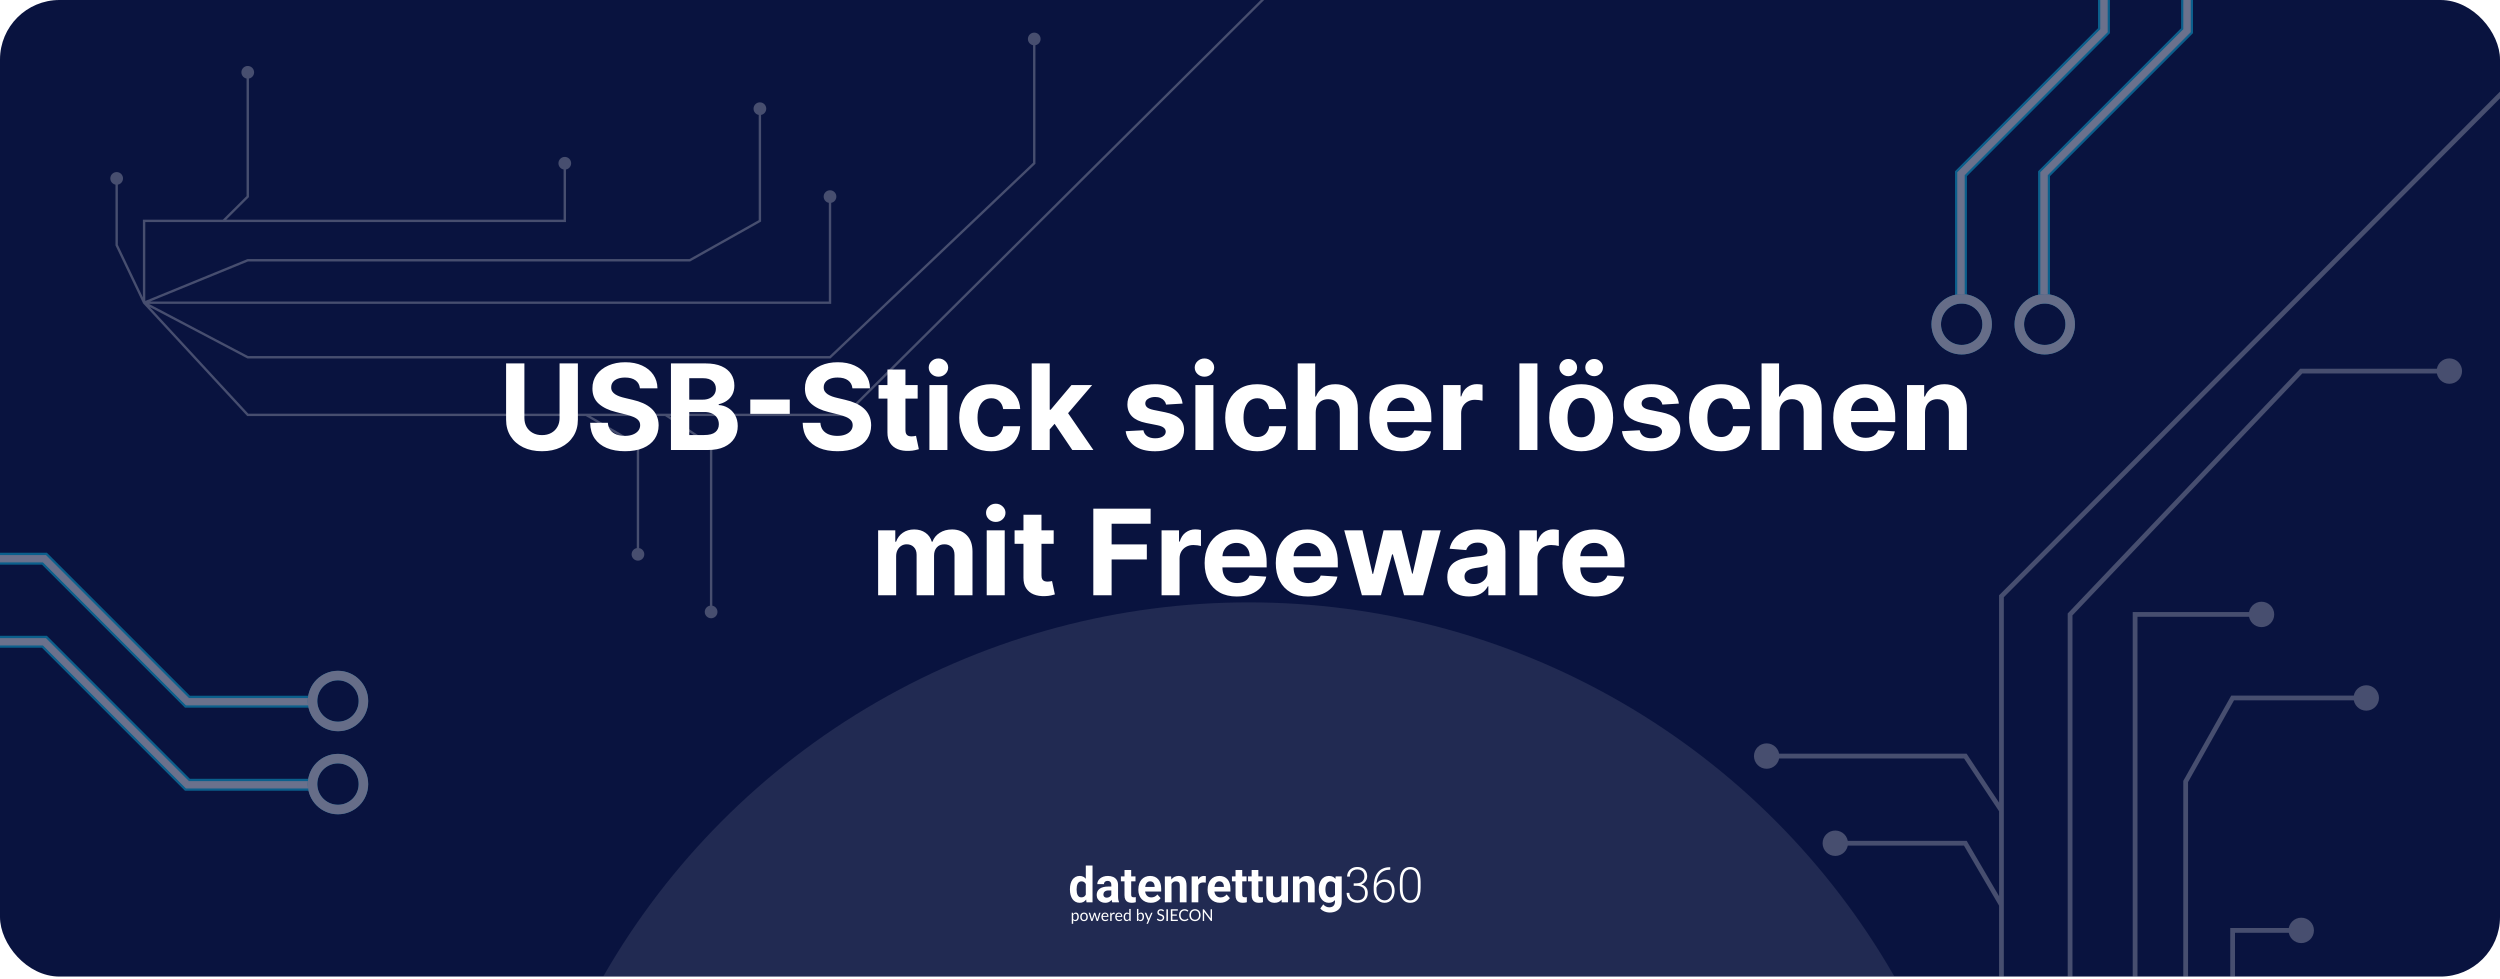 <svg width="1050" height="411" viewBox="0 0 1050 411" fill="none" xmlns="http://www.w3.org/2000/svg">
<g clip-path="url(#clip0_130_64)">
<rect width="1050" height="410.156" rx="25" fill="#09133F"/>
<g filter="url(#filter0_f_130_64)">
<circle cx="524.5" cy="565.5" r="312.5" fill="white" fill-opacity="0.1"/>
</g>
<path d="M235.021 152.636H242.709V176.251C242.709 178.903 242.076 181.223 240.809 183.212C239.554 185.2 237.797 186.751 235.536 187.864C233.275 188.964 230.641 189.515 227.634 189.515C224.616 189.515 221.976 188.964 219.715 187.864C217.455 186.751 215.697 185.2 214.442 183.212C213.187 181.223 212.56 178.903 212.56 176.251V152.636H220.248V175.594C220.248 176.979 220.55 178.21 221.154 179.288C221.769 180.365 222.633 181.211 223.746 181.827C224.859 182.442 226.155 182.75 227.634 182.75C229.126 182.75 230.422 182.442 231.523 181.827C232.636 181.211 233.494 180.365 234.098 179.288C234.713 178.21 235.021 176.979 235.021 175.594V152.636ZM268.761 163.094C268.619 161.662 268.009 160.549 266.932 159.756C265.855 158.963 264.393 158.567 262.547 158.567C261.292 158.567 260.232 158.744 259.368 159.099C258.504 159.443 257.841 159.922 257.38 160.538C256.93 161.153 256.705 161.852 256.705 162.633C256.681 163.284 256.817 163.852 257.113 164.337C257.421 164.823 257.841 165.243 258.374 165.598C258.907 165.941 259.522 166.243 260.221 166.504C260.919 166.752 261.665 166.965 262.458 167.143L265.725 167.924C267.311 168.279 268.767 168.753 270.093 169.344C271.419 169.936 272.567 170.664 273.537 171.528C274.508 172.393 275.26 173.411 275.792 174.582C276.337 175.754 276.615 177.098 276.627 178.613C276.615 180.838 276.047 182.768 274.922 184.401C273.81 186.023 272.2 187.284 270.093 188.183C267.998 189.071 265.47 189.515 262.511 189.515C259.575 189.515 257.019 189.065 254.841 188.165C252.674 187.266 250.982 185.934 249.763 184.17C248.555 182.395 247.922 180.199 247.863 177.583H255.302C255.385 178.802 255.734 179.82 256.35 180.637C256.977 181.442 257.812 182.052 258.853 182.466C259.907 182.868 261.097 183.07 262.422 183.07C263.724 183.07 264.855 182.88 265.814 182.501C266.784 182.123 267.536 181.596 268.069 180.921C268.601 180.246 268.868 179.471 268.868 178.595C268.868 177.778 268.625 177.092 268.14 176.536C267.666 175.979 266.968 175.506 266.044 175.115C265.133 174.724 264.014 174.369 262.689 174.05L258.729 173.055C255.663 172.31 253.243 171.144 251.467 169.558C249.691 167.971 248.81 165.835 248.821 163.148C248.81 160.946 249.396 159.022 250.579 157.377C251.775 155.732 253.414 154.447 255.498 153.524C257.581 152.601 259.948 152.139 262.6 152.139C265.299 152.139 267.654 152.601 269.667 153.524C271.691 154.447 273.265 155.732 274.39 157.377C275.514 159.022 276.094 160.928 276.13 163.094H268.761ZM281.798 189V152.636H296.358C299.033 152.636 301.264 153.033 303.052 153.826C304.839 154.619 306.183 155.72 307.082 157.129C307.982 158.525 308.432 160.135 308.432 161.958C308.432 163.379 308.148 164.627 307.579 165.705C307.011 166.77 306.23 167.646 305.236 168.332C304.253 169.007 303.129 169.487 301.862 169.771V170.126C303.247 170.185 304.543 170.576 305.751 171.298C306.97 172.02 307.958 173.032 308.716 174.334C309.473 175.624 309.852 177.163 309.852 178.95C309.852 180.88 309.373 182.602 308.414 184.117C307.467 185.621 306.064 186.81 304.206 187.686C302.347 188.562 300.057 189 297.334 189H281.798ZM289.486 182.714H295.754C297.897 182.714 299.459 182.306 300.442 181.489C301.424 180.661 301.915 179.56 301.915 178.187C301.915 177.181 301.673 176.293 301.187 175.523C300.702 174.754 300.01 174.15 299.11 173.712C298.222 173.274 297.163 173.055 295.932 173.055H289.486V182.714ZM289.486 167.853H295.186C296.239 167.853 297.175 167.67 297.991 167.303C298.82 166.924 299.471 166.391 299.945 165.705C300.43 165.018 300.672 164.195 300.672 163.237C300.672 161.923 300.205 160.863 299.27 160.058C298.347 159.253 297.033 158.851 295.328 158.851H289.486V167.853ZM331.705 167.817V173.819H315.121V167.817H331.705ZM358.019 163.094C357.877 161.662 357.267 160.549 356.19 159.756C355.113 158.963 353.651 158.567 351.804 158.567C350.55 158.567 349.49 158.744 348.626 159.099C347.762 159.443 347.099 159.922 346.638 160.538C346.188 161.153 345.963 161.852 345.963 162.633C345.939 163.284 346.075 163.852 346.371 164.337C346.679 164.823 347.099 165.243 347.632 165.598C348.165 165.941 348.78 166.243 349.478 166.504C350.177 166.752 350.923 166.965 351.716 167.143L354.983 167.924C356.569 168.279 358.025 168.753 359.351 169.344C360.676 169.936 361.825 170.664 362.795 171.528C363.766 172.393 364.517 173.411 365.05 174.582C365.595 175.754 365.873 177.098 365.885 178.613C365.873 180.838 365.305 182.768 364.18 184.401C363.067 186.023 361.458 187.284 359.351 188.183C357.255 189.071 354.728 189.515 351.769 189.515C348.833 189.515 346.276 189.065 344.098 188.165C341.932 187.266 340.24 185.934 339.02 184.17C337.813 182.395 337.18 180.199 337.12 177.583H344.56C344.643 178.802 344.992 179.82 345.608 180.637C346.235 181.442 347.07 182.052 348.111 182.466C349.165 182.868 350.354 183.07 351.68 183.07C352.982 183.07 354.113 182.88 355.071 182.501C356.042 182.123 356.794 181.596 357.326 180.921C357.859 180.246 358.125 179.471 358.125 178.595C358.125 177.778 357.883 177.092 357.397 176.536C356.924 175.979 356.226 175.506 355.302 175.115C354.391 174.724 353.272 174.369 351.946 174.05L347.987 173.055C344.921 172.31 342.5 171.144 340.725 169.558C338.949 167.971 338.067 165.835 338.079 163.148C338.067 160.946 338.653 159.022 339.837 157.377C341.033 155.732 342.672 154.447 344.755 153.524C346.839 152.601 349.206 152.139 351.858 152.139C354.557 152.139 356.912 152.601 358.924 153.524C360.949 154.447 362.523 155.732 363.647 157.377C364.772 159.022 365.352 160.928 365.388 163.094H358.019ZM385.42 161.727V167.409H368.996V161.727H385.42ZM372.725 155.193H380.289V180.619C380.289 181.318 380.396 181.862 380.609 182.253C380.822 182.632 381.118 182.898 381.496 183.052C381.887 183.206 382.337 183.283 382.846 183.283C383.201 183.283 383.556 183.253 383.911 183.194C384.266 183.123 384.539 183.07 384.728 183.034L385.918 188.663C385.539 188.781 385.006 188.917 384.32 189.071C383.633 189.237 382.798 189.337 381.816 189.373C379.993 189.444 378.395 189.201 377.022 188.645C375.661 188.089 374.601 187.224 373.844 186.053C373.086 184.881 372.713 183.401 372.725 181.614V155.193ZM390.348 189V161.727H397.911V189H390.348ZM394.147 158.212C393.023 158.212 392.058 157.839 391.253 157.093C390.46 156.335 390.063 155.43 390.063 154.376C390.063 153.335 390.46 152.441 391.253 151.695C392.058 150.938 393.023 150.559 394.147 150.559C395.272 150.559 396.231 150.938 397.024 151.695C397.829 152.441 398.231 153.335 398.231 154.376C398.231 155.43 397.829 156.335 397.024 157.093C396.231 157.839 395.272 158.212 394.147 158.212ZM416.293 189.533C413.499 189.533 411.097 188.941 409.084 187.757C407.084 186.562 405.545 184.904 404.468 182.786C403.402 180.667 402.87 178.228 402.87 175.47C402.87 172.677 403.408 170.226 404.486 168.119C405.575 166 407.119 164.349 409.12 163.165C411.12 161.97 413.499 161.372 416.258 161.372C418.637 161.372 420.72 161.804 422.508 162.668C424.295 163.532 425.709 164.746 426.751 166.308C427.793 167.871 428.367 169.705 428.473 171.812H421.336C421.134 170.451 420.602 169.356 419.738 168.528C418.885 167.687 417.767 167.267 416.382 167.267C415.21 167.267 414.186 167.587 413.31 168.226C412.446 168.853 411.771 169.771 411.286 170.978C410.801 172.185 410.558 173.647 410.558 175.364C410.558 177.104 410.795 178.583 411.268 179.803C411.754 181.022 412.434 181.951 413.31 182.59C414.186 183.229 415.21 183.549 416.382 183.549C417.246 183.549 418.021 183.371 418.708 183.016C419.406 182.661 419.98 182.146 420.43 181.472C420.892 180.785 421.194 179.962 421.336 179.004H428.473C428.355 181.087 427.787 182.922 426.769 184.508C425.763 186.082 424.372 187.313 422.596 188.201C420.821 189.089 418.72 189.533 416.293 189.533ZM440.17 181.152L440.188 172.079H441.289L450.024 161.727H458.707L446.97 175.435H445.177L440.17 181.152ZM433.316 189V152.636H440.88V189H433.316ZM450.362 189L442.336 177.121L447.379 171.777L459.222 189H450.362ZM496.682 169.504L489.757 169.93C489.639 169.339 489.384 168.806 488.994 168.332C488.603 167.847 488.088 167.462 487.449 167.178C486.822 166.882 486.07 166.734 485.194 166.734C484.022 166.734 483.034 166.983 482.229 167.48C481.424 167.965 481.021 168.616 481.021 169.433C481.021 170.084 481.282 170.635 481.803 171.085C482.323 171.534 483.217 171.895 484.484 172.168L489.42 173.162C492.071 173.706 494.048 174.582 495.35 175.79C496.652 176.997 497.303 178.583 497.303 180.548C497.303 182.336 496.777 183.904 495.723 185.254C494.681 186.603 493.249 187.656 491.426 188.414C489.615 189.16 487.526 189.533 485.158 189.533C481.548 189.533 478.672 188.781 476.529 187.278C474.399 185.763 473.15 183.703 472.783 181.099L480.222 180.708C480.447 181.809 480.992 182.649 481.856 183.229C482.72 183.798 483.827 184.082 485.176 184.082C486.502 184.082 487.567 183.827 488.372 183.318C489.189 182.797 489.603 182.129 489.615 181.312C489.603 180.625 489.313 180.063 488.745 179.625C488.177 179.175 487.301 178.832 486.117 178.595L481.394 177.654C478.731 177.121 476.748 176.198 475.446 174.884C474.156 173.57 473.511 171.895 473.511 169.859C473.511 168.107 473.984 166.598 474.931 165.332C475.89 164.065 477.234 163.089 478.962 162.402C480.702 161.715 482.738 161.372 485.07 161.372C488.514 161.372 491.225 162.1 493.202 163.556C495.19 165.012 496.35 166.995 496.682 169.504ZM502.066 189V161.727H509.63V189H502.066ZM505.866 158.212C504.742 158.212 503.777 157.839 502.972 157.093C502.179 156.335 501.782 155.43 501.782 154.376C501.782 153.335 502.179 152.441 502.972 151.695C503.777 150.938 504.742 150.559 505.866 150.559C506.991 150.559 507.949 150.938 508.742 151.695C509.547 152.441 509.95 153.335 509.95 154.376C509.95 155.43 509.547 156.335 508.742 157.093C507.949 157.839 506.991 158.212 505.866 158.212ZM528.012 189.533C525.218 189.533 522.815 188.941 520.803 187.757C518.803 186.562 517.264 184.904 516.187 182.786C515.121 180.667 514.589 178.228 514.589 175.47C514.589 172.677 515.127 170.226 516.204 168.119C517.293 166 518.838 164.349 520.839 163.165C522.839 161.97 525.218 161.372 527.976 161.372C530.356 161.372 532.439 161.804 534.226 162.668C536.014 163.532 537.428 164.746 538.47 166.308C539.512 167.871 540.086 169.705 540.192 171.812H533.054C532.853 170.451 532.321 169.356 531.456 168.528C530.604 167.687 529.486 167.267 528.101 167.267C526.929 167.267 525.905 167.587 525.029 168.226C524.165 168.853 523.49 169.771 523.005 170.978C522.519 172.185 522.277 173.647 522.277 175.364C522.277 177.104 522.513 178.583 522.987 179.803C523.472 181.022 524.153 181.951 525.029 182.59C525.905 183.229 526.929 183.549 528.101 183.549C528.965 183.549 529.74 183.371 530.427 183.016C531.125 182.661 531.699 182.146 532.149 181.472C532.611 180.785 532.912 179.962 533.054 179.004H540.192C540.074 181.087 539.506 182.922 538.488 184.508C537.482 186.082 536.091 187.313 534.315 188.201C532.54 189.089 530.438 189.533 528.012 189.533ZM552.599 173.233V189H545.035V152.636H552.386V166.539H552.706C553.321 164.929 554.315 163.669 555.688 162.757C557.062 161.834 558.784 161.372 560.855 161.372C562.749 161.372 564.401 161.786 565.809 162.615C567.23 163.432 568.331 164.61 569.112 166.148C569.905 167.675 570.295 169.504 570.284 171.635V189H562.72V172.984C562.732 171.304 562.305 169.996 561.441 169.06C560.589 168.125 559.393 167.658 557.855 167.658C556.825 167.658 555.913 167.877 555.12 168.315C554.339 168.753 553.724 169.392 553.274 170.232C552.836 171.061 552.611 172.061 552.599 173.233ZM588.665 189.533C585.86 189.533 583.445 188.964 581.421 187.828C579.409 186.68 577.858 185.058 576.769 182.963C575.68 180.856 575.135 178.364 575.135 175.488C575.135 172.683 575.68 170.22 576.769 168.102C577.858 165.983 579.391 164.331 581.368 163.148C583.356 161.964 585.688 161.372 588.363 161.372C590.163 161.372 591.838 161.662 593.388 162.242C594.951 162.81 596.312 163.669 597.472 164.817C598.644 165.965 599.555 167.409 600.206 169.149C600.857 170.877 601.183 172.902 601.183 175.222V177.299H578.154V172.612H594.063C594.063 171.522 593.826 170.558 593.353 169.717C592.879 168.877 592.222 168.22 591.382 167.746C590.553 167.261 589.589 167.018 588.488 167.018C587.339 167.018 586.321 167.285 585.434 167.817C584.558 168.338 583.871 169.043 583.374 169.93C582.877 170.806 582.622 171.783 582.611 172.86V177.317C582.611 178.666 582.859 179.832 583.356 180.815C583.865 181.797 584.581 182.555 585.505 183.087C586.428 183.62 587.523 183.886 588.79 183.886C589.63 183.886 590.399 183.768 591.098 183.531C591.796 183.295 592.394 182.939 592.891 182.466C593.388 181.992 593.767 181.412 594.027 180.726L601.023 181.188C600.668 182.868 599.94 184.336 598.839 185.591C597.75 186.834 596.342 187.804 594.613 188.503C592.897 189.189 590.914 189.533 588.665 189.533ZM606.119 189V161.727H613.452V166.486H613.736C614.233 164.793 615.068 163.515 616.24 162.651C617.412 161.775 618.761 161.337 620.288 161.337C620.667 161.337 621.075 161.36 621.513 161.408C621.951 161.455 622.336 161.52 622.667 161.603V168.315C622.312 168.208 621.821 168.113 621.194 168.031C620.566 167.948 619.992 167.906 619.471 167.906C618.359 167.906 617.364 168.149 616.488 168.634C615.624 169.108 614.938 169.771 614.429 170.623C613.932 171.475 613.683 172.458 613.683 173.57V189H606.119ZM645.714 152.636V189H638.15V152.636H645.714ZM664.096 189.533C661.338 189.533 658.953 188.947 656.94 187.775C654.94 186.591 653.395 184.946 652.306 182.839C651.217 180.72 650.672 178.264 650.672 175.47C650.672 172.653 651.217 170.191 652.306 168.084C653.395 165.965 654.94 164.32 656.94 163.148C658.953 161.964 661.338 161.372 664.096 161.372C666.854 161.372 669.233 161.964 671.234 163.148C673.246 164.32 674.797 165.965 675.886 168.084C676.975 170.191 677.519 172.653 677.519 175.47C677.519 178.264 676.975 180.72 675.886 182.839C674.797 184.946 673.246 186.591 671.234 187.775C669.233 188.947 666.854 189.533 664.096 189.533ZM664.131 183.673C665.386 183.673 666.434 183.318 667.274 182.608C668.114 181.886 668.748 180.903 669.174 179.661C669.612 178.418 669.831 177.003 669.831 175.417C669.831 173.831 669.612 172.416 669.174 171.173C668.748 169.93 668.114 168.948 667.274 168.226C666.434 167.504 665.386 167.143 664.131 167.143C662.865 167.143 661.799 167.504 660.935 168.226C660.083 168.948 659.438 169.93 659 171.173C658.574 172.416 658.361 173.831 658.361 175.417C658.361 177.003 658.574 178.418 659 179.661C659.438 180.903 660.083 181.886 660.935 182.608C661.799 183.318 662.865 183.673 664.131 183.673ZM658.68 157.999C657.662 157.999 656.786 157.643 656.052 156.933C655.319 156.211 654.952 155.359 654.952 154.376C654.952 153.37 655.319 152.518 656.052 151.82C656.786 151.121 657.662 150.772 658.68 150.772C659.71 150.772 660.58 151.121 661.29 151.82C662.012 152.518 662.373 153.37 662.373 154.376C662.373 155.359 662.012 156.211 661.29 156.933C660.58 157.643 659.71 157.999 658.68 157.999ZM669.547 157.999C668.529 157.999 667.653 157.643 666.919 156.933C666.185 156.211 665.818 155.359 665.818 154.376C665.818 153.37 666.185 152.518 666.919 151.82C667.653 151.121 668.529 150.772 669.547 150.772C670.577 150.772 671.447 151.121 672.157 151.82C672.879 152.518 673.24 153.37 673.24 154.376C673.24 155.359 672.879 156.211 672.157 156.933C671.447 157.643 670.577 157.999 669.547 157.999ZM705.129 169.504L698.204 169.93C698.086 169.339 697.832 168.806 697.441 168.332C697.05 167.847 696.535 167.462 695.896 167.178C695.269 166.882 694.517 166.734 693.641 166.734C692.469 166.734 691.481 166.983 690.676 167.48C689.871 167.965 689.469 168.616 689.469 169.433C689.469 170.084 689.729 170.635 690.25 171.085C690.771 171.534 691.664 171.895 692.931 172.168L697.867 173.162C700.519 173.706 702.495 174.582 703.797 175.79C705.1 176.997 705.751 178.583 705.751 180.548C705.751 182.336 705.224 183.904 704.17 185.254C703.129 186.603 701.696 187.656 699.873 188.414C698.062 189.16 695.973 189.533 693.606 189.533C689.995 189.533 687.119 188.781 684.976 187.278C682.846 185.763 681.597 183.703 681.23 181.099L688.67 180.708C688.895 181.809 689.439 182.649 690.303 183.229C691.167 183.798 692.274 184.082 693.623 184.082C694.949 184.082 696.015 183.827 696.82 183.318C697.636 182.797 698.051 182.129 698.062 181.312C698.051 180.625 697.761 180.063 697.192 179.625C696.624 179.175 695.748 178.832 694.565 178.595L689.842 177.654C687.178 177.121 685.195 176.198 683.893 174.884C682.603 173.57 681.958 171.895 681.958 169.859C681.958 168.107 682.431 166.598 683.378 165.332C684.337 164.065 685.681 163.089 687.409 162.402C689.149 161.715 691.185 161.372 693.517 161.372C696.962 161.372 699.672 162.1 701.649 163.556C703.638 165.012 704.798 166.995 705.129 169.504ZM722.836 189.533C720.042 189.533 717.64 188.941 715.627 187.757C713.627 186.562 712.088 184.904 711.011 182.786C709.945 180.667 709.413 178.228 709.413 175.47C709.413 172.677 709.951 170.226 711.028 168.119C712.118 166 713.662 164.349 715.663 163.165C717.663 161.97 720.042 161.372 722.801 161.372C725.18 161.372 727.263 161.804 729.051 162.668C730.838 163.532 732.252 164.746 733.294 166.308C734.336 167.871 734.91 169.705 735.016 171.812H727.879C727.677 170.451 727.145 169.356 726.281 168.528C725.428 167.687 724.31 167.267 722.925 167.267C721.753 167.267 720.729 167.587 719.853 168.226C718.989 168.853 718.314 169.771 717.829 170.978C717.344 172.185 717.101 173.647 717.101 175.364C717.101 177.104 717.338 178.583 717.811 179.803C718.296 181.022 718.977 181.951 719.853 182.59C720.729 183.229 721.753 183.549 722.925 183.549C723.789 183.549 724.564 183.371 725.251 183.016C725.949 182.661 726.523 182.146 726.973 181.472C727.435 180.785 727.737 179.962 727.879 179.004H735.016C734.898 181.087 734.33 182.922 733.312 184.508C732.306 186.082 730.915 187.313 729.139 188.201C727.364 189.089 725.263 189.533 722.836 189.533ZM747.423 173.233V189H739.859V152.636H747.21V166.539H747.53C748.145 164.929 749.14 163.669 750.513 162.757C751.886 161.834 753.608 161.372 755.68 161.372C757.574 161.372 759.225 161.786 760.633 162.615C762.054 163.432 763.155 164.61 763.936 166.148C764.729 167.675 765.12 169.504 765.108 171.635V189H757.544V172.984C757.556 171.304 757.13 169.996 756.266 169.06C755.413 168.125 754.218 167.658 752.679 167.658C751.649 167.658 750.738 167.877 749.945 168.315C749.163 168.753 748.548 169.392 748.098 170.232C747.66 171.061 747.435 172.061 747.423 173.233ZM783.489 189.533C780.684 189.533 778.269 188.964 776.245 187.828C774.233 186.68 772.682 185.058 771.593 182.963C770.504 180.856 769.96 178.364 769.96 175.488C769.96 172.683 770.504 170.22 771.593 168.102C772.682 165.983 774.215 164.331 776.192 163.148C778.18 161.964 780.512 161.372 783.188 161.372C784.987 161.372 786.662 161.662 788.212 162.242C789.775 162.81 791.136 163.669 792.296 164.817C793.468 165.965 794.38 167.409 795.031 169.149C795.682 170.877 796.007 172.902 796.007 175.222V177.299H772.978V172.612H788.887C788.887 171.522 788.65 170.558 788.177 169.717C787.703 168.877 787.046 168.22 786.206 167.746C785.377 167.261 784.413 167.018 783.312 167.018C782.164 167.018 781.146 167.285 780.258 167.817C779.382 168.338 778.695 169.043 778.198 169.93C777.701 170.806 777.447 171.783 777.435 172.86V177.317C777.435 178.666 777.683 179.832 778.18 180.815C778.689 181.797 779.406 182.555 780.329 183.087C781.252 183.62 782.347 183.886 783.614 183.886C784.454 183.886 785.224 183.768 785.922 183.531C786.62 183.295 787.218 182.939 787.715 182.466C788.212 181.992 788.591 181.412 788.852 180.726L795.847 181.188C795.492 182.868 794.764 184.336 793.663 185.591C792.574 186.834 791.166 187.804 789.438 188.503C787.721 189.189 785.738 189.533 783.489 189.533ZM808.507 173.233V189H800.943V161.727H808.152V166.539H808.472C809.075 164.953 810.087 163.698 811.508 162.775C812.928 161.84 814.651 161.372 816.675 161.372C818.569 161.372 820.22 161.786 821.629 162.615C823.037 163.444 824.132 164.627 824.913 166.166C825.695 167.693 826.085 169.516 826.085 171.635V189H818.521V172.984C818.533 171.315 818.107 170.013 817.243 169.078C816.379 168.131 815.189 167.658 813.674 167.658C812.656 167.658 811.756 167.877 810.975 168.315C810.206 168.753 809.602 169.392 809.164 170.232C808.738 171.061 808.519 172.061 808.507 173.233ZM368.814 250V222.727H376.023V227.539H376.343C376.911 225.941 377.858 224.68 379.184 223.757C380.509 222.834 382.096 222.372 383.942 222.372C385.812 222.372 387.405 222.84 388.718 223.775C390.032 224.698 390.908 225.953 391.346 227.539H391.63C392.187 225.977 393.193 224.728 394.649 223.793C396.117 222.846 397.851 222.372 399.851 222.372C402.396 222.372 404.462 223.183 406.048 224.805C407.646 226.415 408.445 228.699 408.445 231.658V250H400.899V233.15C400.899 231.635 400.496 230.498 399.691 229.741C398.887 228.983 397.88 228.604 396.673 228.604C395.3 228.604 394.229 229.042 393.459 229.918C392.69 230.782 392.305 231.925 392.305 233.345V250H384.972V232.99C384.972 231.652 384.587 230.587 383.818 229.794C383.06 229.001 382.06 228.604 380.817 228.604C379.977 228.604 379.219 228.817 378.544 229.244C377.882 229.658 377.355 230.244 376.964 231.001C376.574 231.747 376.378 232.623 376.378 233.629V250H368.814ZM414.42 250V222.727H421.984V250H414.42ZM418.22 219.212C417.095 219.212 416.13 218.839 415.325 218.093C414.532 217.335 414.136 216.43 414.136 215.376C414.136 214.335 414.532 213.441 415.325 212.695C416.13 211.938 417.095 211.559 418.22 211.559C419.344 211.559 420.303 211.938 421.096 212.695C421.901 213.441 422.303 214.335 422.303 215.376C422.303 216.43 421.901 217.335 421.096 218.093C420.303 218.839 419.344 219.212 418.22 219.212ZM442.549 222.727V228.409H426.125V222.727H442.549ZM429.854 216.193H437.418V241.619C437.418 242.318 437.524 242.862 437.737 243.253C437.951 243.632 438.246 243.898 438.625 244.052C439.016 244.206 439.466 244.283 439.975 244.283C440.33 244.283 440.685 244.253 441.04 244.194C441.395 244.123 441.667 244.07 441.857 244.034L443.046 249.663C442.668 249.781 442.135 249.917 441.448 250.071C440.762 250.237 439.927 250.337 438.945 250.373C437.122 250.444 435.524 250.201 434.151 249.645C432.79 249.089 431.73 248.224 430.973 247.053C430.215 245.881 429.842 244.401 429.854 242.614V216.193ZM459.191 250V213.636H483.267V219.975H466.879V228.64H481.669V234.979H466.879V250H459.191ZM487.857 250V222.727H495.19V227.486H495.475C495.972 225.793 496.806 224.515 497.978 223.651C499.15 222.775 500.499 222.337 502.026 222.337C502.405 222.337 502.814 222.36 503.252 222.408C503.689 222.455 504.074 222.52 504.406 222.603V229.315C504.051 229.208 503.559 229.113 502.932 229.031C502.305 228.948 501.73 228.906 501.21 228.906C500.097 228.906 499.103 229.149 498.227 229.634C497.363 230.108 496.676 230.771 496.167 231.623C495.67 232.475 495.421 233.458 495.421 234.57V250H487.857ZM519.476 250.533C516.67 250.533 514.256 249.964 512.231 248.828C510.219 247.68 508.668 246.058 507.579 243.963C506.49 241.856 505.946 239.364 505.946 236.488C505.946 233.683 506.49 231.22 507.579 229.102C508.668 226.983 510.201 225.331 512.178 224.148C514.167 222.964 516.499 222.372 519.174 222.372C520.973 222.372 522.648 222.662 524.199 223.242C525.761 223.81 527.123 224.669 528.283 225.817C529.454 226.965 530.366 228.409 531.017 230.149C531.668 231.877 531.994 233.902 531.994 236.222V238.299H508.964V233.612H524.873C524.873 232.522 524.637 231.558 524.163 230.717C523.69 229.877 523.033 229.22 522.192 228.746C521.364 228.261 520.399 228.018 519.298 228.018C518.15 228.018 517.132 228.285 516.244 228.817C515.368 229.338 514.682 230.043 514.185 230.93C513.687 231.806 513.433 232.783 513.421 233.86V238.317C513.421 239.666 513.67 240.832 514.167 241.815C514.676 242.797 515.392 243.555 516.315 244.087C517.239 244.62 518.333 244.886 519.6 244.886C520.44 244.886 521.21 244.768 521.908 244.531C522.607 244.295 523.204 243.939 523.702 243.466C524.199 242.992 524.578 242.412 524.838 241.726L531.834 242.188C531.479 243.868 530.751 245.336 529.65 246.591C528.561 247.834 527.152 248.804 525.424 249.503C523.708 250.189 521.725 250.533 519.476 250.533ZM549.359 250.533C546.553 250.533 544.138 249.964 542.114 248.828C540.102 247.68 538.551 246.058 537.462 243.963C536.373 241.856 535.829 239.364 535.829 236.488C535.829 233.683 536.373 231.22 537.462 229.102C538.551 226.983 540.084 225.331 542.061 224.148C544.05 222.964 546.382 222.372 549.057 222.372C550.856 222.372 552.531 222.662 554.082 223.242C555.644 223.81 557.005 224.669 558.165 225.817C559.337 226.965 560.249 228.409 560.9 230.149C561.551 231.877 561.876 233.902 561.876 236.222V238.299H538.847V233.612H554.756C554.756 232.522 554.52 231.558 554.046 230.717C553.573 229.877 552.916 229.22 552.075 228.746C551.247 228.261 550.282 228.018 549.181 228.018C548.033 228.018 547.015 228.285 546.127 228.817C545.251 229.338 544.565 230.043 544.067 230.93C543.57 231.806 543.316 232.783 543.304 233.86V238.317C543.304 239.666 543.552 240.832 544.05 241.815C544.559 242.797 545.275 243.555 546.198 244.087C547.121 244.62 548.216 244.886 549.483 244.886C550.323 244.886 551.093 244.768 551.791 244.531C552.489 244.295 553.087 243.939 553.584 243.466C554.082 242.992 554.46 242.412 554.721 241.726L561.717 242.188C561.361 243.868 560.633 245.336 559.533 246.591C558.444 247.834 557.035 248.804 555.307 249.503C553.59 250.189 551.608 250.533 549.359 250.533ZM571.997 250L564.575 222.727H572.228L576.454 241.051H576.702L581.106 222.727H588.616L593.091 240.945H593.322L597.476 222.727H605.111L597.707 250H589.699L585.012 232.848H584.675L579.987 250H571.997ZM616.923 250.515C615.183 250.515 613.633 250.213 612.271 249.609C610.91 248.994 609.833 248.088 609.04 246.893C608.259 245.685 607.868 244.182 607.868 242.383C607.868 240.868 608.146 239.595 608.703 238.565C609.259 237.536 610.016 236.707 610.975 236.08C611.934 235.452 613.023 234.979 614.242 234.659C615.473 234.339 616.764 234.115 618.113 233.984C619.699 233.819 620.978 233.665 621.948 233.523C622.919 233.369 623.623 233.144 624.061 232.848C624.499 232.552 624.718 232.114 624.718 231.534V231.428C624.718 230.303 624.363 229.433 623.653 228.817C622.954 228.202 621.96 227.894 620.67 227.894C619.309 227.894 618.225 228.196 617.421 228.8C616.616 229.392 616.083 230.137 615.823 231.037L608.827 230.469C609.182 228.812 609.88 227.379 610.922 226.172C611.964 224.953 613.307 224.018 614.953 223.366C616.61 222.704 618.527 222.372 620.705 222.372C622.22 222.372 623.671 222.55 625.055 222.905C626.452 223.26 627.689 223.81 628.766 224.556C629.855 225.302 630.714 226.261 631.341 227.433C631.968 228.593 632.282 229.983 632.282 231.605V250H625.109V246.218H624.896C624.458 247.07 623.872 247.822 623.138 248.473C622.404 249.112 621.522 249.615 620.492 249.982C619.462 250.337 618.273 250.515 616.923 250.515ZM619.09 245.295C620.202 245.295 621.185 245.076 622.037 244.638C622.889 244.188 623.558 243.584 624.043 242.827C624.529 242.069 624.771 241.211 624.771 240.252V237.358C624.535 237.512 624.209 237.654 623.795 237.784C623.392 237.902 622.937 238.015 622.428 238.121C621.919 238.216 621.41 238.305 620.901 238.388C620.392 238.459 619.93 238.524 619.516 238.583C618.628 238.713 617.853 238.92 617.19 239.205C616.527 239.489 616.012 239.873 615.645 240.359C615.278 240.832 615.095 241.424 615.095 242.134C615.095 243.164 615.467 243.951 616.213 244.496C616.971 245.028 617.93 245.295 619.09 245.295ZM638.15 250V222.727H645.483V227.486H645.767C646.265 225.793 647.099 224.515 648.271 223.651C649.443 222.775 650.792 222.337 652.319 222.337C652.698 222.337 653.107 222.36 653.544 222.408C653.982 222.455 654.367 222.52 654.699 222.603V229.315C654.343 229.208 653.852 229.113 653.225 229.031C652.598 228.948 652.023 228.906 651.503 228.906C650.39 228.906 649.396 229.149 648.52 229.634C647.656 230.108 646.969 230.771 646.46 231.623C645.963 232.475 645.714 233.458 645.714 234.57V250H638.15ZM669.769 250.533C666.963 250.533 664.549 249.964 662.524 248.828C660.512 247.68 658.961 246.058 657.872 243.963C656.783 241.856 656.239 239.364 656.239 236.488C656.239 233.683 656.783 231.22 657.872 229.102C658.961 226.983 660.494 225.331 662.471 224.148C664.46 222.964 666.792 222.372 669.467 222.372C671.266 222.372 672.941 222.662 674.492 223.242C676.054 223.81 677.416 224.669 678.576 225.817C679.747 226.965 680.659 228.409 681.31 230.149C681.961 231.877 682.286 233.902 682.286 236.222V238.299H659.257V233.612H675.166C675.166 232.522 674.93 231.558 674.456 230.717C673.983 229.877 673.326 229.22 672.485 228.746C671.657 228.261 670.692 228.018 669.591 228.018C668.443 228.018 667.425 228.285 666.537 228.817C665.661 229.338 664.975 230.043 664.478 230.93C663.98 231.806 663.726 232.783 663.714 233.86V238.317C663.714 239.666 663.963 240.832 664.46 241.815C664.969 242.797 665.685 243.555 666.608 244.087C667.532 244.62 668.626 244.886 669.893 244.886C670.733 244.886 671.503 244.768 672.201 244.531C672.9 244.295 673.497 243.939 673.995 243.466C674.492 242.992 674.871 242.412 675.131 241.726L682.127 242.188C681.772 243.868 681.044 245.336 679.943 246.591C678.854 247.834 677.445 248.804 675.717 249.503C674.001 250.189 672.018 250.533 669.769 250.533Z" fill="white"/>
<g opacity="0.4">
<g filter="url(#filter1_f_130_64)">
<path d="M872.867 -80L883.669 -69.198L883.669 12.896L823.611 72.955L823.611 126.965" stroke="#0FD1FF" stroke-width="5"/>
</g>
<path d="M872.867 -80L883.669 -69.198L883.669 12.896L823.611 72.955L823.611 126.965" stroke="white" stroke-opacity="0.7" stroke-width="3"/>
<g filter="url(#filter2_f_130_64)">
<path d="M872.867 -80L883.669 -69.198L883.669 12.896L823.611 72.955L823.611 126.965" stroke="white" stroke-opacity="0.9" stroke-width="3"/>
</g>
<path d="M872.867 -80L883.669 -69.198L883.669 12.896L823.611 72.955L823.611 126.965" stroke="white" stroke-width="2"/>
<g filter="url(#filter3_f_130_64)">
<circle cx="823.904" cy="136.188" r="10.688" transform="rotate(90 823.904 136.188)" stroke="#0FD1FF" stroke-width="4"/>
</g>
<circle cx="823.904" cy="136.188" r="10.688" transform="rotate(90 823.904 136.188)" stroke="#F3F4F6" stroke-width="4"/>
<g filter="url(#filter4_f_130_64)">
<path d="M907.758 -80L918.56 -69.198L918.56 12.896L858.501 72.955L858.501 126.965" stroke="#0FD1FF" stroke-width="5"/>
</g>
<path d="M907.758 -80L918.56 -69.198L918.56 12.896L858.501 72.955L858.501 126.965" stroke="white" stroke-opacity="0.7" stroke-width="3"/>
<g filter="url(#filter5_f_130_64)">
<path d="M907.758 -80L918.56 -69.198L918.56 12.896L858.501 72.955L858.501 126.965" stroke="white" stroke-opacity="0.9" stroke-width="3"/>
</g>
<path d="M907.758 -80L918.56 -69.198L918.56 12.896L858.501 72.955L858.501 126.965" stroke="white" stroke-width="2"/>
<g filter="url(#filter6_f_130_64)">
<circle cx="858.794" cy="136.188" r="10.688" transform="rotate(90 858.794 136.188)" stroke="#0FD1FF" stroke-width="4"/>
</g>
<circle cx="858.794" cy="136.188" r="10.688" transform="rotate(90 858.794 136.188)" stroke="#F3F4F6" stroke-width="4"/>
<g filter="url(#filter7_f_130_64)">
<path d="M-74.237 280.349L-63.435 269.547L18.659 269.547L78.718 329.606L132.728 329.606" stroke="#0FD1FF" stroke-width="5"/>
</g>
<path d="M-74.237 280.349L-63.435 269.547L18.659 269.547L78.718 329.606L132.728 329.606" stroke="white" stroke-opacity="0.7" stroke-width="3"/>
<g filter="url(#filter8_f_130_64)">
<path d="M-74.237 280.349L-63.435 269.547L18.659 269.547L78.718 329.606L132.728 329.606" stroke="white" stroke-opacity="0.9" stroke-width="3"/>
</g>
<path d="M-74.237 280.349L-63.435 269.547L18.659 269.547L78.718 329.606L132.728 329.606" stroke="white" stroke-width="2"/>
<g filter="url(#filter9_f_130_64)">
<circle cx="141.95" cy="329.313" r="10.688" stroke="#0FD1FF" stroke-width="4"/>
</g>
<circle cx="141.95" cy="329.313" r="10.688" stroke="#F3F4F6" stroke-width="4"/>
<g filter="url(#filter10_f_130_64)">
<path d="M-74.237 245.458L-63.435 234.656L18.659 234.656L78.718 294.715L132.728 294.715" stroke="#0FD1FF" stroke-width="5"/>
</g>
<path d="M-74.237 245.458L-63.435 234.656L18.659 234.656L78.718 294.715L132.728 294.715" stroke="white" stroke-opacity="0.7" stroke-width="3"/>
<g filter="url(#filter11_f_130_64)">
<path d="M-74.237 245.458L-63.435 234.656L18.659 234.656L78.718 294.715L132.728 294.715" stroke="white" stroke-opacity="0.9" stroke-width="3"/>
</g>
<path d="M-74.237 245.458L-63.435 234.656L18.659 234.656L78.718 294.715L132.728 294.715" stroke="white" stroke-width="2"/>
<g filter="url(#filter12_f_130_64)">
<circle cx="141.95" cy="294.422" r="10.688" stroke="#0FD1FF" stroke-width="4"/>
</g>
<circle cx="141.95" cy="294.422" r="10.688" stroke="#F3F4F6" stroke-width="4"/>
</g>
<path d="M60.523 127.137L60.156 127.476L60.104 127.42L60.072 127.352L60.523 127.137ZM49 102.946L48.549 103.161L48.5 103.059L48.5 102.946L49 102.946ZM49 77.603C47.527 77.603 46.333 76.409 46.333 74.937C46.333 73.464 47.527 72.27 49 72.27C50.473 72.27 51.667 73.464 51.667 74.937C51.667 76.409 50.473 77.603 49 77.603ZM60.523 92.761L60.023 92.761L60.023 92.261L60.523 92.261L60.523 92.761ZM104.055 82.576L104.555 82.576L104.555 82.784L104.408 82.93L104.055 82.576ZM104.055 33.042C102.582 33.042 101.389 31.848 101.389 30.376C101.389 28.903 102.582 27.709 104.055 27.709C105.528 27.709 106.722 28.903 106.722 30.376C106.722 31.848 105.528 33.042 104.055 33.042ZM237.212 92.761L237.712 92.761L237.712 93.261L237.212 93.261L237.212 92.761ZM237.212 71.237C235.739 71.237 234.545 70.043 234.545 68.571C234.545 67.098 235.739 65.904 237.212 65.904C238.685 65.904 239.879 67.098 239.879 68.571C239.879 70.043 238.685 71.237 237.212 71.237ZM104.055 109.312L103.866 108.849L103.957 108.812L104.055 108.812L104.055 109.312ZM289.706 109.312L289.951 109.748L289.837 109.812L289.706 109.812L289.706 109.312ZM319.155 92.761L319.655 92.761L319.655 93.053L319.4 93.197L319.155 92.761ZM319.155 48.32C317.682 48.32 316.488 47.126 316.488 45.654C316.488 44.181 317.682 42.987 319.155 42.987C320.627 42.987 321.821 44.181 321.821 45.654C321.821 47.126 320.627 48.32 319.155 48.32ZM348.603 127.137L349.103 127.137L349.103 127.637L348.603 127.637L348.603 127.137ZM348.603 85.242C347.13 85.242 345.936 84.048 345.936 82.576C345.936 81.103 347.13 79.909 348.603 79.909C350.075 79.909 351.269 81.103 351.269 82.576C351.269 84.048 350.075 85.242 348.603 85.242ZM104.055 150.054L104.055 150.554L103.932 150.554L103.822 150.496L104.055 150.054ZM348.603 150.054L348.947 150.416L348.802 150.554L348.603 150.554L348.603 150.054ZM434.386 68.571L434.886 68.571L434.886 68.785L434.731 68.933L434.386 68.571ZM434.386 19.037C432.914 19.037 431.72 17.843 431.72 16.371C431.72 14.898 432.914 13.704 434.386 13.704C435.859 13.704 437.053 14.898 437.053 16.371C437.053 17.843 435.859 19.037 434.386 19.037ZM104.055 174.244L104.055 174.744L103.836 174.744L103.688 174.583L104.055 174.244ZM267.94 186.976L268.193 186.544L268.44 186.689L268.44 186.976L267.94 186.976ZM267.94 235.476C266.468 235.476 265.274 234.283 265.274 232.81C265.274 231.337 266.468 230.143 267.94 230.143C269.413 230.143 270.607 231.337 270.607 232.81C270.607 234.283 269.413 235.476 267.94 235.476ZM298.669 186.976L298.945 186.559L299.169 186.707L299.169 186.976L298.669 186.976ZM298.669 259.667C297.196 259.667 296.002 258.473 296.002 257C296.002 255.527 297.196 254.333 298.669 254.333C300.142 254.333 301.336 255.527 301.336 257C301.336 258.473 300.142 259.667 298.669 259.667ZM355.004 174.244L355.357 174.598L355.211 174.744L355.004 174.744L355.004 174.244ZM534.254 -4L533.901 -4.355L534.048 -4.5L534.254 -4.5L534.254 -4ZM629 -1.333C627.527 -1.333 626.333 -2.527 626.333 -4C626.333 -5.473 627.527 -6.667 629 -6.667C630.473 -6.667 631.667 -5.473 631.667 -4C631.667 -2.527 630.473 -1.333 629 -1.333ZM60.072 127.352C57.822 122.628 54.941 116.581 52.623 111.714C51.464 109.281 50.445 107.142 49.716 105.613C49.352 104.848 49.06 104.235 48.859 103.813C48.759 103.603 48.681 103.44 48.629 103.329C48.602 103.274 48.582 103.232 48.569 103.204C48.562 103.189 48.558 103.18 48.554 103.172C48.552 103.169 48.55 103.165 48.55 103.164C48.55 103.164 48.55 103.163 48.549 103.163C48.549 103.163 48.549 103.162 48.549 103.162C48.549 103.162 48.549 103.162 48.549 103.162C48.549 103.161 48.549 103.161 49 102.946C49.451 102.731 49.451 102.731 49.452 102.731C49.452 102.732 49.452 102.732 49.452 102.732C49.452 102.732 49.452 102.732 49.452 102.733C49.452 102.733 49.453 102.734 49.453 102.734C49.454 102.736 49.455 102.738 49.456 102.742C49.46 102.749 49.465 102.76 49.472 102.774C49.485 102.802 49.505 102.844 49.531 102.899C49.584 103.009 49.662 103.173 49.762 103.383C49.963 103.805 50.255 104.418 50.619 105.183C51.348 106.712 52.366 108.85 53.526 111.284C55.844 116.151 58.724 122.198 60.975 126.922L60.072 127.352ZM48.5 102.946L48.5 74.937L49.5 74.937L49.5 102.946L48.5 102.946ZM60.023 127.137L60.023 92.761L61.023 92.761L61.023 127.137L60.023 127.137ZM60.523 92.261L93.812 92.261L93.812 93.261L60.523 93.261L60.523 92.261ZM93.46 92.406L103.703 82.221L104.408 82.93L94.165 93.115L93.46 92.406ZM103.555 82.576L103.555 30.376L104.555 30.376L104.555 82.576L103.555 82.576ZM93.812 92.261L237.212 92.261L237.212 93.261L93.812 93.261L93.812 92.261ZM236.712 92.761L236.712 68.571L237.712 68.571L237.712 92.761L236.712 92.761ZM60.334 126.674L103.866 108.849L104.245 109.775L60.713 127.599L60.334 126.674ZM104.055 108.812L289.706 108.812L289.706 109.812L104.055 109.812L104.055 108.812ZM289.461 108.876L318.91 92.325L319.4 93.197L289.951 109.748L289.461 108.876ZM318.655 92.761L318.655 45.654L319.655 45.654L319.655 92.761L318.655 92.761ZM60.523 126.637L348.603 126.637L348.603 127.637L60.523 127.637L60.523 126.637ZM348.103 127.137L348.103 82.576L349.103 82.576L349.103 127.137L348.103 127.137ZM60.756 126.694L104.288 149.611L103.822 150.496L60.29 127.579L60.756 126.694ZM104.055 149.554L348.603 149.554L348.603 150.554L104.055 150.554L104.055 149.554ZM348.258 149.691L434.042 68.208L434.731 68.933L348.947 150.416L348.258 149.691ZM433.886 68.571L433.886 16.371L434.886 16.371L434.886 68.571L433.886 68.571ZM60.89 126.797L104.422 173.905L103.688 174.583L60.156 127.476L60.89 126.797ZM104.055 173.744L246.174 173.744L246.174 174.744L104.055 174.744L104.055 173.744ZM246.427 173.812L268.193 186.544L267.688 187.407L245.922 174.675L246.427 173.812ZM268.44 186.976L268.44 232.81L267.44 232.81L267.44 186.976L268.44 186.976ZM246.174 173.744L279.464 173.744L279.464 174.744L246.174 174.744L246.174 173.744ZM279.74 173.827L298.945 186.559L298.393 187.392L279.187 174.661L279.74 173.827ZM299.169 186.976L299.169 257L298.169 257L298.169 186.976L299.169 186.976ZM279.464 173.744L355.004 173.744L355.004 174.744L279.464 174.744L279.464 173.744ZM354.652 173.889L533.901 -4.355L534.606 -3.645L355.357 174.598L354.652 173.889ZM534.254 -4.5L629 -4.5L629 -3.5L534.254 -3.5L534.254 -4.5Z" fill="white" fill-opacity="0.25"/>
<path d="M896.741 601.272L896.063 602.006L896.174 602.109L896.311 602.174L896.741 601.272ZM925.566 615L925.136 615.903L925.34 616L925.566 616L925.566 615ZM953.608 615C953.608 617.946 955.996 620.333 958.941 620.333C961.887 620.333 964.275 617.946 964.275 615C964.275 612.055 961.887 609.667 958.941 609.667C955.996 609.667 953.608 612.055 953.608 615ZM937.702 601.272L937.702 602.272L938.702 602.272L938.702 601.272L937.702 601.272ZM949.839 549.408L949.839 548.408L949.423 548.408L949.13 548.703L949.839 549.408ZM1006.71 549.408C1006.71 552.354 1009.09 554.742 1012.04 554.742C1014.98 554.742 1017.37 552.354 1017.37 549.408C1017.37 546.463 1014.98 544.075 1012.04 544.075C1009.09 544.075 1006.71 546.463 1006.71 549.408ZM937.702 390.768L937.702 389.768L936.702 389.768L936.702 390.768L937.702 390.768ZM961.194 390.768C961.194 393.714 963.581 396.102 966.527 396.102C969.472 396.102 971.86 393.714 971.86 390.768C971.86 387.823 969.472 385.435 966.527 385.435C963.581 385.435 961.194 387.823 961.194 390.768ZM917.98 549.408L918.906 549.787L918.98 549.605L918.98 549.408L917.98 549.408ZM917.98 328.227L917.109 327.737L916.98 327.966L916.98 328.227L917.98 328.227ZM937.702 293.144L937.702 292.144L937.117 292.144L936.831 292.653L937.702 293.144ZM988.501 293.144C988.501 296.089 990.889 298.477 993.834 298.477C996.78 298.477 999.168 296.089 999.168 293.144C999.168 290.198 996.78 287.81 993.834 287.81C990.889 287.81 988.501 290.198 988.501 293.144ZM896.741 258.06L896.741 257.06L895.741 257.06L895.741 258.06L896.741 258.06ZM944.506 258.06C944.506 261.005 946.894 263.393 949.839 263.393C952.785 263.393 955.172 261.005 955.172 258.06C955.172 255.114 952.785 252.726 949.839 252.726C946.894 252.726 944.506 255.114 944.506 258.06ZM869.434 549.408L868.434 549.408L868.434 549.656L868.549 549.874L869.434 549.408ZM869.434 258.06L868.709 257.371L868.434 257.66L868.434 258.06L869.434 258.06ZM966.527 155.859L966.527 154.859L966.098 154.859L965.802 155.17L966.527 155.859ZM1023.39 155.859C1023.39 158.804 1025.78 161.192 1028.73 161.192C1031.67 161.192 1034.06 158.804 1034.06 155.859C1034.06 152.913 1031.67 150.525 1028.73 150.525C1025.78 150.525 1023.39 152.913 1023.39 155.859ZM840.61 549.408L839.61 549.408L839.61 549.846L839.931 550.143L840.61 549.408ZM825.439 354.159L826.302 353.654L826.013 353.159L825.439 353.159L825.439 354.159ZM765.491 354.159C765.491 357.104 767.879 359.492 770.824 359.492C773.77 359.492 776.158 357.104 776.158 354.159C776.158 351.213 773.77 348.826 770.824 348.826C767.879 348.826 765.491 351.213 765.491 354.159ZM825.439 317.55L826.272 316.997L825.976 316.55L825.439 316.55L825.439 317.55ZM736.667 317.55C736.667 320.495 739.054 322.883 742 322.883C744.945 322.883 747.333 320.495 747.333 317.55C747.333 314.604 744.945 312.216 742 312.216C739.054 312.216 736.667 314.604 736.667 317.55ZM840.61 250.433L839.901 249.728L839.61 250.02L839.61 250.433L840.61 250.433ZM1053 36.879L1053.71 37.584L1054 37.291L1054 36.879L1053 36.879ZM1047.67 -76C1047.67 -73.055 1050.05 -70.667 1053 -70.667C1055.95 -70.667 1058.33 -73.055 1058.33 -76C1058.33 -78.945 1055.95 -81.333 1053 -81.333C1050.05 -81.333 1047.67 -78.945 1047.67 -76ZM896.311 602.174C901.94 604.855 909.146 608.287 914.945 611.049C917.844 612.43 920.392 613.644 922.215 614.512C923.126 614.946 923.857 615.294 924.359 615.533C924.61 615.652 924.804 615.745 924.936 615.808C925.001 615.839 925.052 615.863 925.085 615.879C925.099 615.885 925.117 615.894 925.123 615.897C925.127 615.899 925.126 615.898 925.129 615.899C925.13 615.9 925.131 615.901 925.133 615.901C925.133 615.902 925.134 615.902 925.134 615.902C925.134 615.902 925.135 615.902 925.135 615.902C925.135 615.903 925.135 615.903 925.136 615.903C925.136 615.903 925.136 615.903 925.566 615C925.996 614.097 925.996 614.097 925.996 614.097C925.995 614.097 925.995 614.097 925.995 614.097C925.995 614.097 925.994 614.096 925.993 614.096C925.99 614.094 925.988 614.093 925.983 614.091C925.974 614.087 925.963 614.081 925.945 614.073C925.912 614.057 925.861 614.033 925.796 614.002C925.664 613.939 925.47 613.847 925.219 613.727C924.717 613.488 923.986 613.14 923.075 612.706C921.252 611.838 918.704 610.624 915.805 609.243C910.006 606.481 902.8 603.049 897.171 600.369L896.311 602.174ZM925.566 616L958.941 616L958.941 614L925.566 614L925.566 616ZM896.741 602.272L937.702 602.272L937.702 600.272L896.741 600.272L896.741 602.272ZM938.702 601.272L938.702 561.612L936.702 561.612L936.702 601.272L938.702 601.272ZM938.411 562.317L950.548 550.114L949.13 548.703L936.993 560.906L938.411 562.317ZM949.839 550.408L1012.04 550.408L1012.04 548.408L949.839 548.408L949.839 550.408ZM938.702 561.612L938.702 390.768L936.702 390.768L936.702 561.612L938.702 561.612ZM937.702 391.768L966.527 391.768L966.527 389.768L937.702 389.768L937.702 391.768ZM897.667 601.651L918.906 549.787L917.055 549.029L895.816 600.893L897.667 601.651ZM918.98 549.408L918.98 328.227L916.98 328.227L916.98 549.408L918.98 549.408ZM918.852 328.717L938.574 293.634L936.831 292.653L917.109 327.737L918.852 328.717ZM937.702 294.144L993.834 294.144L993.834 292.144L937.702 292.144L937.702 294.144ZM897.741 601.272L897.741 258.06L895.741 258.06L895.741 601.272L897.741 601.272ZM896.741 259.06L949.839 259.06L949.839 257.06L896.741 257.06L896.741 259.06ZM897.626 600.806L870.319 548.943L868.549 549.874L895.857 601.737L897.626 600.806ZM870.434 549.408L870.434 258.06L868.434 258.06L868.434 549.408L870.434 549.408ZM870.159 258.748L967.252 156.548L965.802 155.17L868.709 257.371L870.159 258.748ZM966.527 156.859L1028.73 156.859L1028.73 154.859L966.527 154.859L966.527 156.859ZM897.42 600.537L841.288 548.674L839.931 550.143L896.063 602.006L897.42 600.537ZM841.61 549.408L841.61 380.091L839.61 380.091L839.61 549.408L841.61 549.408ZM841.473 379.586L826.302 353.654L824.576 354.664L839.747 380.595L841.473 379.586ZM825.439 353.159L770.824 353.159L770.824 355.159L825.439 355.159L825.439 353.159ZM841.61 380.091L841.61 340.43L839.61 340.43L839.61 380.091L841.61 380.091ZM841.443 339.878L826.272 316.997L824.606 318.102L839.776 340.983L841.443 339.878ZM825.439 316.55L742 316.55L742 318.55L825.439 318.55L825.439 316.55ZM841.61 340.43L841.61 250.433L839.61 250.433L839.61 340.43L841.61 340.43ZM841.319 251.138L1053.71 37.584L1052.29 36.173L839.901 249.728L841.319 251.138ZM1054 36.879L1054 -76L1052 -76L1052 36.879L1054 36.879Z" fill="white" fill-opacity="0.25"/>
<path d="M450.734 385.985C450.843 386.136 450.962 386.242 451.09 386.304C451.219 386.366 451.363 386.397 451.523 386.397C451.838 386.397 452.08 386.281 452.248 386.05C452.417 385.819 452.501 385.49 452.501 385.062C452.501 384.835 452.481 384.64 452.441 384.478C452.404 384.316 452.348 384.183 452.275 384.08C452.202 383.975 452.112 383.898 452.005 383.85C451.899 383.802 451.778 383.778 451.643 383.778C451.45 383.778 451.28 383.824 451.134 383.915C450.989 384.007 450.856 384.136 450.734 384.303V385.985ZM450.704 383.884C450.846 383.703 451.01 383.558 451.197 383.448C451.383 383.338 451.596 383.283 451.836 383.283C452.031 383.283 452.207 383.322 452.365 383.4C452.522 383.476 452.656 383.589 452.767 383.74C452.878 383.889 452.964 384.074 453.024 384.296C453.084 384.518 453.113 384.773 453.113 385.062C453.113 385.318 453.08 385.557 453.014 385.779C452.947 385.999 452.851 386.19 452.724 386.352C452.6 386.512 452.447 386.639 452.265 386.733C452.085 386.825 451.882 386.871 451.656 386.871C451.45 386.871 451.272 386.835 451.124 386.764C450.977 386.691 450.847 386.59 450.734 386.462V388H450.139V383.345H450.495C450.579 383.345 450.631 383.388 450.651 383.472L450.704 383.884Z" fill="white"/>
<path d="M455.29 383.29C455.536 383.29 455.758 383.333 455.955 383.417C456.153 383.502 456.321 383.622 456.461 383.778C456.601 383.933 456.707 384.122 456.781 384.344C456.856 384.564 456.894 384.81 456.894 385.082C456.894 385.357 456.856 385.604 456.781 385.824C456.707 386.043 456.601 386.231 456.461 386.387C456.321 386.542 456.153 386.662 455.955 386.747C455.758 386.83 455.536 386.871 455.29 386.871C455.041 386.871 454.817 386.83 454.618 386.747C454.42 386.662 454.252 386.542 454.112 386.387C453.972 386.231 453.865 386.043 453.789 385.824C453.716 385.604 453.679 385.357 453.679 385.082C453.679 384.81 453.716 384.564 453.789 384.344C453.865 384.122 453.972 383.933 454.112 383.778C454.252 383.622 454.42 383.502 454.618 383.417C454.817 383.333 455.041 383.29 455.29 383.29ZM455.29 386.394C455.623 386.394 455.871 386.279 456.035 386.05C456.199 385.819 456.282 385.498 456.282 385.086C456.282 384.671 456.199 384.349 456.035 384.118C455.871 383.887 455.623 383.771 455.29 383.771C455.121 383.771 454.974 383.801 454.847 383.86C454.723 383.92 454.619 384.006 454.535 384.118C454.453 384.23 454.39 384.368 454.348 384.533C454.308 384.696 454.288 384.88 454.288 385.086C454.288 385.498 454.37 385.819 454.535 386.05C454.701 386.279 454.953 386.394 455.29 386.394Z" fill="white"/>
<path d="M462.242 383.345L461.15 386.823H460.681C460.623 386.823 460.583 386.784 460.561 386.706L459.816 384.348C459.798 384.295 459.784 384.242 459.773 384.19C459.761 384.135 459.75 384.081 459.739 384.028C459.728 384.081 459.717 384.135 459.706 384.19C459.695 384.242 459.68 384.296 459.663 384.351L458.904 386.706C458.884 386.784 458.84 386.823 458.771 386.823H458.325L457.234 383.345H457.7C457.746 383.345 457.785 383.358 457.816 383.383C457.849 383.408 457.871 383.438 457.882 383.472L458.528 385.71C458.566 385.875 458.596 386.031 458.618 386.177C458.638 386.102 458.658 386.025 458.678 385.947C458.7 385.869 458.723 385.79 458.748 385.71L459.46 383.459C459.471 383.424 459.49 383.396 459.516 383.373C459.545 383.35 459.58 383.338 459.619 383.338H459.879C459.923 383.338 459.96 383.35 459.989 383.373C460.018 383.396 460.038 383.424 460.049 383.459L460.744 385.71C460.769 385.79 460.791 385.869 460.811 385.947C460.831 386.025 460.85 386.102 460.867 386.177C460.878 386.102 460.892 386.026 460.907 385.951C460.925 385.873 460.944 385.793 460.964 385.71L461.623 383.472C461.634 383.436 461.655 383.406 461.686 383.383C461.717 383.358 461.753 383.345 461.796 383.345H462.242Z" fill="white"/>
<path d="M465.029 384.705C465.029 384.563 465.009 384.433 464.969 384.317C464.931 384.198 464.875 384.096 464.799 384.011C464.726 383.924 464.636 383.858 464.53 383.812C464.423 383.764 464.302 383.74 464.167 383.74C463.883 383.74 463.658 383.826 463.492 383.998C463.327 384.167 463.225 384.403 463.185 384.705H465.029ZM465.508 386.335C465.435 386.427 465.347 386.507 465.245 386.575C465.143 386.642 465.033 386.697 464.916 386.74C464.8 386.784 464.681 386.816 464.556 386.836C464.432 386.859 464.309 386.871 464.187 386.871C463.954 386.871 463.739 386.831 463.541 386.751C463.346 386.668 463.177 386.549 463.032 386.394C462.89 386.236 462.779 386.041 462.7 385.81C462.62 385.579 462.58 385.313 462.58 385.014C462.58 384.771 462.615 384.544 462.686 384.334C462.76 384.123 462.864 383.941 462.999 383.788C463.134 383.633 463.3 383.511 463.495 383.424C463.69 383.335 463.91 383.29 464.154 383.29C464.356 383.29 464.542 383.326 464.713 383.397C464.886 383.465 465.034 383.566 465.159 383.699C465.285 383.829 465.384 383.992 465.455 384.186C465.526 384.379 465.561 384.598 465.561 384.845C465.561 384.942 465.551 385.006 465.531 385.038C465.511 385.07 465.474 385.086 465.418 385.086H463.165C463.172 385.305 463.201 385.496 463.252 385.659C463.305 385.821 463.378 385.958 463.472 386.067C463.565 386.175 463.676 386.256 463.804 386.311C463.933 386.364 464.077 386.39 464.237 386.39C464.386 386.39 464.513 386.373 464.62 386.339C464.728 386.302 464.821 386.263 464.899 386.222C464.977 386.181 465.041 386.143 465.092 386.109C465.145 386.072 465.191 386.054 465.229 386.054C465.277 386.054 465.315 386.073 465.342 386.112L465.508 386.335Z" fill="white"/>
<path d="M466.851 384.042C466.958 383.804 467.089 383.619 467.244 383.486C467.399 383.351 467.589 383.283 467.813 383.283C467.884 383.283 467.951 383.291 468.016 383.307C468.082 383.324 468.141 383.349 468.192 383.383L468.149 383.84C468.136 383.897 468.102 383.925 468.049 383.925C468.018 383.925 467.973 383.918 467.913 383.905C467.853 383.891 467.785 383.884 467.71 383.884C467.603 383.884 467.508 383.9 467.424 383.932C467.341 383.964 467.267 384.012 467.201 384.076C467.136 384.138 467.077 384.216 467.024 384.31C466.973 384.401 466.927 384.507 466.884 384.626V386.823H466.289V383.345H466.628C466.693 383.345 466.737 383.358 466.761 383.383C466.786 383.408 466.802 383.452 466.811 383.513L466.851 384.042Z" fill="white"/>
<path d="M470.832 384.705C470.832 384.563 470.812 384.433 470.772 384.317C470.735 384.198 470.678 384.096 470.603 384.011C470.53 383.924 470.44 383.858 470.333 383.812C470.227 383.764 470.106 383.74 469.971 383.74C469.687 383.74 469.461 383.826 469.295 383.998C469.131 384.167 469.029 384.403 468.989 384.705H470.832ZM471.312 386.335C471.238 386.427 471.151 386.507 471.049 386.575C470.947 386.642 470.837 386.697 470.719 386.74C470.604 386.784 470.484 386.816 470.36 386.836C470.236 386.859 470.113 386.871 469.99 386.871C469.758 386.871 469.542 386.831 469.345 386.751C469.15 386.668 468.98 386.549 468.836 386.394C468.694 386.236 468.583 386.041 468.503 385.81C468.423 385.579 468.383 385.313 468.383 385.014C468.383 384.771 468.419 384.544 468.49 384.334C468.563 384.123 468.667 383.941 468.803 383.788C468.938 383.633 469.103 383.511 469.298 383.424C469.494 383.335 469.713 383.29 469.957 383.29C470.159 383.29 470.345 383.326 470.516 383.397C470.689 383.465 470.838 383.566 470.962 383.699C471.089 383.829 471.187 383.992 471.258 384.186C471.329 384.379 471.365 384.598 471.365 384.845C471.365 384.942 471.355 385.006 471.335 385.038C471.315 385.07 471.277 385.086 471.222 385.086H468.969C468.976 385.305 469.004 385.496 469.055 385.659C469.109 385.821 469.182 385.958 469.275 386.067C469.368 386.175 469.479 386.256 469.608 386.311C469.736 386.364 469.881 386.39 470.04 386.39C470.189 386.39 470.317 386.373 470.423 386.339C470.532 386.302 470.625 386.263 470.703 386.222C470.78 386.181 470.845 386.143 470.896 386.109C470.949 386.072 470.994 386.054 471.032 386.054C471.081 386.054 471.119 386.073 471.145 386.112L471.312 386.335Z" fill="white"/>
<path d="M474.289 384.173C474.178 384.019 474.058 383.913 473.929 383.853C473.801 383.791 473.656 383.761 473.497 383.761C473.184 383.761 472.943 383.876 472.775 384.107C472.606 384.338 472.522 384.668 472.522 385.096C472.522 385.322 472.541 385.517 472.578 385.679C472.616 385.84 472.671 385.972 472.745 386.078C472.818 386.181 472.908 386.256 473.014 386.304C473.121 386.352 473.242 386.376 473.377 386.376C473.572 386.376 473.742 386.331 473.886 386.239C474.032 386.147 474.167 386.018 474.289 385.851V384.173ZM474.881 381.766V386.823H474.528C474.444 386.823 474.391 386.78 474.368 386.696L474.315 386.273C474.171 386.452 474.007 386.596 473.823 386.706C473.639 386.816 473.426 386.871 473.184 386.871C472.991 386.871 472.816 386.833 472.658 386.757C472.501 386.68 472.366 386.566 472.255 386.417C472.145 386.269 472.059 386.083 471.999 385.861C471.939 385.639 471.909 385.384 471.909 385.096C471.909 384.84 471.943 384.602 472.009 384.382C472.076 384.16 472.171 383.968 472.295 383.805C472.42 383.643 472.572 383.516 472.751 383.424C472.933 383.33 473.137 383.283 473.364 383.283C473.57 383.283 473.746 383.32 473.893 383.393C474.041 383.464 474.173 383.564 474.289 383.692V381.766H474.881Z" fill="white"/>
<path d="M478.115 385.985C478.223 386.136 478.342 386.242 478.471 386.304C478.602 386.366 478.745 386.397 478.9 386.397C479.217 386.397 479.46 386.281 479.629 386.05C479.797 385.819 479.882 385.475 479.882 385.017C479.882 384.591 479.806 384.279 479.655 384.08C479.507 383.878 479.294 383.778 479.016 383.778C478.823 383.778 478.655 383.824 478.511 383.915C478.369 384.007 478.237 384.136 478.115 384.303V385.985ZM478.115 383.846C478.257 383.677 478.416 383.542 478.594 383.441C478.774 383.341 478.98 383.29 479.213 383.29C479.41 383.29 479.588 383.329 479.745 383.407C479.905 383.485 480.04 383.598 480.151 383.747C480.262 383.893 480.346 384.072 480.404 384.282C480.464 384.493 480.494 384.73 480.494 384.993C480.494 385.274 480.461 385.531 480.394 385.762C480.327 385.993 480.231 386.191 480.105 386.356C479.98 386.518 479.828 386.645 479.649 386.737C479.469 386.826 479.267 386.871 479.043 386.871C478.821 386.871 478.634 386.828 478.481 386.744C478.33 386.657 478.198 386.534 478.085 386.376L478.055 386.692C478.037 386.779 477.986 386.823 477.902 386.823H477.519V381.766H478.115V383.846Z" fill="white"/>
<path d="M484.067 383.345L482.187 387.849C482.167 387.895 482.141 387.931 482.11 387.959C482.081 387.986 482.036 388 481.974 388H481.535L482.15 386.62L480.759 383.345H481.272C481.323 383.345 481.363 383.359 481.392 383.386C481.423 383.412 481.444 383.44 481.455 383.472L482.356 385.662C482.392 385.758 482.422 385.859 482.446 385.964C482.477 385.857 482.511 385.755 482.546 385.659L483.421 383.472C483.435 383.436 483.457 383.406 483.488 383.383C483.521 383.358 483.558 383.345 483.598 383.345H484.067Z" fill="white"/>
<path d="M488.709 382.672C488.689 382.707 488.667 382.733 488.642 382.751C488.62 382.767 488.592 382.775 488.559 382.775C488.521 382.775 488.477 382.756 488.426 382.717C488.375 382.678 488.311 382.636 488.233 382.59C488.158 382.542 488.066 382.499 487.957 382.46C487.85 382.421 487.721 382.401 487.568 382.401C487.423 382.401 487.296 382.422 487.185 382.463C487.076 382.502 486.984 382.556 486.909 382.624C486.835 382.693 486.78 382.774 486.743 382.868C486.705 382.96 486.686 383.059 486.686 383.167C486.686 383.304 486.718 383.419 486.782 383.51C486.849 383.599 486.936 383.676 487.042 383.74C487.151 383.804 487.272 383.86 487.408 383.908C487.545 383.954 487.685 384.002 487.827 384.052C487.971 384.103 488.111 384.16 488.247 384.224C488.384 384.286 488.506 384.365 488.613 384.461C488.721 384.557 488.808 384.675 488.872 384.814C488.939 384.954 488.972 385.126 488.972 385.329C488.972 385.544 488.936 385.747 488.865 385.937C488.794 386.125 488.69 386.288 488.553 386.428C488.417 386.567 488.25 386.677 488.05 386.757C487.853 386.837 487.628 386.878 487.375 386.878C487.064 386.878 486.782 386.82 486.529 386.706C486.276 386.589 486.06 386.432 485.881 386.236L486.067 385.92C486.085 385.895 486.106 385.874 486.13 385.858C486.157 385.84 486.186 385.831 486.217 385.831C486.246 385.831 486.278 385.843 486.313 385.868C486.351 385.891 486.393 385.921 486.44 385.958C486.486 385.994 486.539 386.034 486.599 386.078C486.659 386.121 486.727 386.161 486.802 386.198C486.88 386.234 486.968 386.265 487.065 386.291C487.163 386.313 487.272 386.325 487.394 386.325C487.548 386.325 487.684 386.303 487.804 386.26C487.924 386.216 488.025 386.155 488.107 386.078C488.191 385.998 488.255 385.903 488.3 385.793C488.344 385.683 488.366 385.561 488.366 385.426C488.366 385.277 488.333 385.155 488.266 385.062C488.202 384.965 488.117 384.885 488.01 384.821C487.904 384.757 487.782 384.703 487.644 384.66C487.507 384.614 487.367 384.568 487.225 384.523C487.083 384.475 486.943 384.42 486.806 384.358C486.668 384.296 486.546 384.216 486.44 384.118C486.333 384.019 486.247 383.897 486.18 383.75C486.116 383.602 486.084 383.419 486.084 383.201C486.084 383.027 486.116 382.859 486.18 382.696C486.247 382.534 486.342 382.39 486.466 382.264C486.593 382.138 486.747 382.037 486.929 381.962C487.113 381.886 487.324 381.849 487.561 381.849C487.827 381.849 488.069 381.892 488.286 381.979C488.506 382.066 488.699 382.192 488.865 382.357L488.709 382.672Z" fill="white"/>
<path d="M490.529 386.823H489.884V381.904H490.529V386.823Z" fill="white"/>
<path d="M494.69 386.28L494.687 386.823H491.749V381.904H494.687V382.446H492.394V384.08H494.251V384.602H492.394V386.28H494.69Z" fill="white"/>
<path d="M498.833 385.807C498.869 385.807 498.9 385.821 498.926 385.851L499.183 386.136C498.987 386.369 498.75 386.551 498.47 386.682C498.193 386.812 497.857 386.878 497.462 386.878C497.121 386.878 496.81 386.817 496.53 386.696C496.251 386.572 496.012 386.4 495.815 386.181C495.618 385.959 495.465 385.693 495.356 385.384C495.247 385.075 495.193 384.736 495.193 384.365C495.193 383.994 495.25 383.654 495.363 383.345C495.476 383.036 495.634 382.771 495.838 382.549C496.045 382.327 496.291 382.155 496.577 382.034C496.863 381.91 497.179 381.849 497.525 381.849C497.865 381.849 498.164 381.905 498.424 382.017C498.683 382.129 498.912 382.281 499.109 382.473L498.896 382.779C498.883 382.802 498.865 382.821 498.843 382.837C498.823 382.851 498.795 382.858 498.76 382.858C498.72 382.858 498.671 382.836 498.614 382.793C498.556 382.747 498.48 382.696 498.387 382.642C498.294 382.587 498.178 382.537 498.038 382.494C497.898 382.448 497.726 382.425 497.522 382.425C497.276 382.425 497.051 382.47 496.847 382.559C496.642 382.646 496.466 382.773 496.317 382.94C496.171 383.107 496.057 383.311 495.975 383.551C495.893 383.792 495.852 384.063 495.852 384.365C495.852 384.671 495.894 384.945 495.978 385.185C496.065 385.426 496.181 385.629 496.327 385.796C496.476 385.961 496.65 386.087 496.85 386.174C497.052 386.261 497.269 386.304 497.502 386.304C497.644 386.304 497.772 386.296 497.885 386.28C498 386.262 498.106 386.234 498.201 386.198C498.299 386.161 498.388 386.115 498.47 386.061C498.555 386.003 498.638 385.936 498.72 385.858C498.757 385.824 498.795 385.807 498.833 385.807Z" fill="white"/>
<path d="M504.246 384.365C504.246 384.733 504.189 385.072 504.076 385.381C503.963 385.688 503.803 385.952 503.597 386.174C503.39 386.396 503.142 386.569 502.851 386.692C502.563 386.813 502.243 386.874 501.893 386.874C501.542 386.874 501.223 386.813 500.935 386.692C500.646 386.569 500.399 386.396 500.193 386.174C499.986 385.952 499.827 385.688 499.713 385.381C499.6 385.072 499.544 384.733 499.544 384.365C499.544 383.996 499.6 383.659 499.713 383.352C499.827 383.043 499.986 382.778 500.193 382.556C500.399 382.332 500.646 382.158 500.935 382.034C501.223 381.91 501.542 381.849 501.893 381.849C502.243 381.849 502.563 381.91 502.851 382.034C503.142 382.158 503.39 382.332 503.597 382.556C503.803 382.778 503.963 383.043 504.076 383.352C504.189 383.659 504.246 383.996 504.246 384.365ZM503.584 384.365C503.584 384.063 503.543 383.792 503.464 383.551C503.384 383.311 503.271 383.108 503.124 382.944C502.978 382.777 502.8 382.648 502.592 382.559C502.383 382.47 502.15 382.425 501.893 382.425C501.638 382.425 501.406 382.47 501.198 382.559C500.989 382.648 500.81 382.777 500.662 382.944C500.516 383.108 500.402 383.311 500.323 383.551C500.243 383.792 500.203 384.063 500.203 384.365C500.203 384.667 500.243 384.938 500.323 385.178C500.402 385.416 500.516 385.619 500.662 385.786C500.81 385.951 500.989 386.078 501.198 386.167C501.406 386.254 501.638 386.297 501.893 386.297C502.15 386.297 502.383 386.254 502.592 386.167C502.8 386.078 502.978 385.951 503.124 385.786C503.271 385.619 503.384 385.416 503.464 385.178C503.543 384.938 503.584 384.667 503.584 384.365Z" fill="white"/>
<path d="M509.032 381.904V386.823H508.71C508.659 386.823 508.615 386.813 508.58 386.795C508.546 386.777 508.513 386.746 508.48 386.702L505.721 382.995C505.726 383.052 505.729 383.108 505.731 383.163C505.734 383.218 505.735 383.27 505.735 383.318V386.823H505.169V381.904H505.502C505.531 381.904 505.555 381.906 505.575 381.91C505.595 381.913 505.613 381.918 505.628 381.928C505.644 381.934 505.659 381.946 505.675 381.962C505.69 381.976 505.707 381.994 505.725 382.017L508.483 385.721C508.479 385.661 508.474 385.604 508.47 385.549C508.468 385.492 508.467 385.438 508.467 385.388V381.904H509.032Z" fill="white"/>
<path d="M456.04 376.603V363.529H458.867V378.976H456.323L456.04 376.603ZM449.372 373.667V373.455C449.372 372.624 449.463 371.87 449.645 371.193C449.827 370.509 450.093 369.922 450.444 369.433C450.795 368.943 451.227 368.564 451.741 368.296C452.254 368.028 452.839 367.894 453.495 367.894C454.113 367.894 454.652 368.028 455.114 368.296C455.582 368.564 455.978 368.947 456.303 369.443C456.634 369.932 456.901 370.512 457.102 371.183C457.304 371.846 457.45 372.574 457.541 373.365V373.827C457.45 374.585 457.304 375.289 457.102 375.939C456.901 376.59 456.634 377.16 456.303 377.649C455.978 378.132 455.582 378.507 455.114 378.775C454.646 379.044 454.1 379.178 453.476 379.178C452.82 379.178 452.235 379.04 451.721 378.765C451.214 378.49 450.785 378.105 450.434 377.609C450.09 377.113 449.827 376.529 449.645 375.859C449.463 375.188 449.372 374.458 449.372 373.667ZM452.179 373.455V373.667C452.179 374.116 452.212 374.535 452.277 374.924C452.348 375.313 452.462 375.658 452.618 375.959C452.781 376.254 452.989 376.486 453.242 376.653C453.502 376.814 453.817 376.895 454.188 376.895C454.669 376.895 455.065 376.784 455.377 376.563C455.689 376.335 455.926 376.023 456.089 375.628C456.258 375.232 456.355 374.776 456.381 374.26V372.942C456.362 372.52 456.303 372.141 456.206 371.806C456.115 371.464 455.978 371.173 455.796 370.931C455.621 370.69 455.4 370.502 455.133 370.368C454.873 370.234 454.565 370.167 454.207 370.167C453.843 370.167 453.531 370.254 453.271 370.428C453.011 370.596 452.8 370.827 452.638 371.122C452.482 371.417 452.365 371.766 452.287 372.168C452.215 372.564 452.179 372.993 452.179 373.455Z" fill="white"/>
<path d="M466.754 376.523V371.675C466.754 371.327 466.698 371.028 466.588 370.78C466.477 370.526 466.305 370.328 466.071 370.187C465.844 370.046 465.548 369.976 465.184 369.976C464.872 369.976 464.602 370.033 464.375 370.147C464.148 370.254 463.972 370.412 463.849 370.619C463.725 370.821 463.663 371.059 463.663 371.333H460.856C460.856 370.871 460.96 370.432 461.168 370.016C461.376 369.6 461.678 369.235 462.074 368.92C462.471 368.598 462.942 368.347 463.488 368.166C464.04 367.985 464.658 367.894 465.34 367.894C466.159 367.894 466.887 368.035 467.524 368.316C468.161 368.598 468.661 369.02 469.025 369.584C469.396 370.147 469.581 370.851 469.581 371.695V376.352C469.581 376.948 469.616 377.438 469.688 377.82C469.759 378.195 469.863 378.524 470 378.806V378.977H467.163C467.027 378.682 466.923 378.313 466.851 377.87C466.786 377.421 466.754 376.972 466.754 376.523ZM467.124 372.349L467.144 373.988H465.574C465.204 373.988 464.882 374.032 464.609 374.119C464.336 374.206 464.112 374.33 463.936 374.491C463.761 374.645 463.631 374.826 463.546 375.034C463.468 375.242 463.429 375.47 463.429 375.718C463.429 375.966 463.485 376.191 463.595 376.392C463.706 376.586 463.865 376.741 464.073 376.855C464.281 376.962 464.524 377.015 464.804 377.015C465.226 377.015 465.594 376.928 465.906 376.754C466.217 376.58 466.458 376.365 466.627 376.11C466.802 375.856 466.893 375.614 466.9 375.386L467.641 376.613C467.537 376.888 467.394 377.173 467.212 377.468C467.036 377.763 466.812 378.041 466.539 378.303C466.266 378.557 465.938 378.769 465.555 378.936C465.171 379.097 464.716 379.178 464.19 379.178C463.52 379.178 462.913 379.04 462.367 378.765C461.827 378.484 461.398 378.098 461.08 377.609C460.768 377.113 460.612 376.549 460.612 375.919C460.612 375.349 460.716 374.843 460.924 374.401C461.132 373.958 461.437 373.586 461.84 373.284C462.25 372.976 462.76 372.745 463.371 372.591C463.982 372.43 464.69 372.349 465.496 372.349H467.124Z" fill="white"/>
<path d="M476.912 368.095V370.147H470.77V368.095H476.912ZM472.291 365.41H475.098V375.698C475.098 376.013 475.137 376.254 475.215 376.422C475.3 376.59 475.423 376.707 475.586 376.774C475.748 376.834 475.953 376.865 476.2 376.865C476.375 376.865 476.531 376.858 476.668 376.844C476.811 376.824 476.931 376.804 477.029 376.784L477.038 378.916C476.798 378.997 476.538 379.06 476.258 379.107C475.979 379.154 475.67 379.178 475.332 379.178C474.715 379.178 474.175 379.074 473.714 378.866C473.259 378.651 472.908 378.309 472.661 377.84C472.414 377.371 472.291 376.754 472.291 375.99V365.41Z" fill="white"/>
<path d="M483.365 379.178C482.546 379.178 481.812 379.044 481.162 378.775C480.512 378.5 479.96 378.122 479.505 377.639C479.056 377.156 478.712 376.596 478.471 375.96C478.231 375.316 478.111 374.632 478.111 373.908V373.506C478.111 372.681 478.224 371.927 478.452 371.243C478.679 370.559 479.004 369.966 479.427 369.463C479.856 368.96 480.375 368.575 480.986 368.306C481.597 368.031 482.286 367.894 483.053 367.894C483.8 367.894 484.463 368.021 485.042 368.276C485.62 368.531 486.104 368.893 486.494 369.362C486.891 369.832 487.19 370.395 487.391 371.052C487.593 371.702 487.694 372.426 487.694 373.224V374.431H479.31V372.5H484.935V372.279C484.935 371.876 484.863 371.518 484.72 371.203C484.584 370.881 484.376 370.626 484.096 370.438C483.817 370.251 483.459 370.157 483.024 370.157C482.653 370.157 482.335 370.241 482.068 370.408C481.802 370.576 481.584 370.81 481.415 371.112C481.253 371.414 481.129 371.769 481.045 372.178C480.967 372.58 480.928 373.023 480.928 373.506V373.908C480.928 374.344 480.986 374.746 481.103 375.115C481.227 375.483 481.399 375.802 481.62 376.07C481.848 376.338 482.12 376.546 482.439 376.694C482.764 376.841 483.131 376.915 483.54 376.915C484.047 376.915 484.519 376.814 484.954 376.613C485.396 376.405 485.776 376.094 486.095 375.678L487.459 377.207C487.238 377.535 486.936 377.85 486.553 378.152C486.176 378.454 485.721 378.702 485.188 378.896C484.655 379.084 484.047 379.178 483.365 379.178Z" fill="white"/>
<path d="M492.041 370.418V378.977H489.234V368.095H491.866L492.041 370.418ZM491.632 373.154H490.871C490.871 372.349 490.972 371.625 491.174 370.981C491.375 370.331 491.658 369.778 492.022 369.322C492.386 368.859 492.818 368.507 493.318 368.266C493.825 368.018 494.391 367.894 495.014 367.894C495.508 367.894 495.96 367.968 496.37 368.115C496.779 368.263 497.13 368.497 497.422 368.819C497.721 369.141 497.949 369.567 498.105 370.096C498.267 370.626 498.348 371.273 498.348 372.037V378.977H495.521V372.027C495.521 371.545 495.456 371.169 495.326 370.901C495.196 370.633 495.005 370.445 494.751 370.338C494.504 370.224 494.199 370.167 493.835 370.167C493.458 370.167 493.13 370.244 492.85 370.398C492.577 370.552 492.35 370.767 492.168 371.042C491.993 371.31 491.859 371.625 491.768 371.987C491.677 372.349 491.632 372.738 491.632 373.154Z" fill="white"/>
<path d="M503.291 370.469V378.977H500.484V368.095H503.125L503.291 370.469ZM506.469 368.025L506.42 370.71C506.284 370.69 506.118 370.673 505.923 370.66C505.735 370.64 505.563 370.629 505.406 370.629C505.01 370.629 504.666 370.683 504.373 370.79C504.087 370.891 503.847 371.042 503.652 371.243C503.463 371.444 503.32 371.689 503.223 371.977C503.132 372.265 503.08 372.594 503.067 372.963L502.501 372.782C502.501 372.078 502.57 371.431 502.706 370.841C502.843 370.244 503.041 369.724 503.301 369.282C503.567 368.839 503.892 368.497 504.276 368.256C504.659 368.015 505.098 367.894 505.592 367.894C505.748 367.894 505.907 367.907 506.07 367.934C506.232 367.954 506.365 367.985 506.469 368.025Z" fill="white"/>
<path d="M512.455 379.178C511.636 379.178 510.902 379.044 510.251 378.775C509.602 378.5 509.049 378.122 508.595 377.639C508.146 377.156 507.802 376.596 507.561 375.96C507.321 375.316 507.2 374.632 507.2 373.908V373.506C507.2 372.681 507.314 371.927 507.542 371.243C507.769 370.559 508.094 369.966 508.516 369.463C508.945 368.96 509.465 368.575 510.076 368.306C510.687 368.031 511.376 367.894 512.143 367.894C512.89 367.894 513.553 368.021 514.132 368.276C514.71 368.531 515.194 368.893 515.584 369.362C515.981 369.832 516.28 370.395 516.481 371.052C516.682 371.702 516.783 372.426 516.783 373.224V374.431H508.399V372.5H514.024V372.279C514.024 371.876 513.953 371.518 513.81 371.203C513.673 370.881 513.465 370.626 513.186 370.438C512.907 370.251 512.549 370.157 512.114 370.157C511.743 370.157 511.425 370.241 511.158 370.408C510.892 370.576 510.674 370.81 510.505 371.112C510.343 371.414 510.219 371.769 510.135 372.178C510.057 372.58 510.017 373.023 510.017 373.506V373.908C510.017 374.344 510.076 374.746 510.193 375.115C510.317 375.483 510.489 375.802 510.71 376.07C510.937 376.338 511.21 376.546 511.529 376.694C511.854 376.841 512.221 376.915 512.63 376.915C513.137 376.915 513.608 376.814 514.044 376.613C514.486 376.405 514.866 376.094 515.184 375.678L516.549 377.207C516.328 377.535 516.026 377.85 515.642 378.152C515.266 378.454 514.811 378.702 514.278 378.896C513.745 379.084 513.137 379.178 512.455 379.178Z" fill="white"/>
<path d="M523.549 368.095V370.147H517.407V368.095H523.549ZM518.927 365.41H521.735V375.698C521.735 376.013 521.774 376.254 521.852 376.422C521.937 376.59 522.06 376.707 522.223 376.774C522.385 376.834 522.59 376.865 522.837 376.865C523.012 376.865 523.168 376.858 523.305 376.844C523.448 376.824 523.568 376.804 523.665 376.784L523.675 378.916C523.435 378.997 523.175 379.06 522.895 379.107C522.616 379.154 522.307 379.178 521.969 379.178C521.352 379.178 520.812 379.074 520.351 378.866C519.896 378.651 519.545 378.309 519.298 377.84C519.051 377.371 518.927 376.754 518.927 375.99V365.41Z" fill="white"/>
<path d="M530.314 368.095V370.147H524.172V368.095H530.314ZM525.693 365.41H528.501V375.698C528.501 376.013 528.54 376.254 528.618 376.422C528.702 376.59 528.826 376.707 528.988 376.774C529.151 376.834 529.355 376.865 529.602 376.865C529.778 376.865 529.934 376.858 530.07 376.844C530.213 376.824 530.334 376.804 530.431 376.784L530.441 378.916C530.2 378.997 529.94 379.06 529.661 379.107C529.381 379.154 529.073 379.178 528.735 379.178C528.117 379.178 527.578 379.074 527.116 378.866C526.662 378.651 526.311 378.309 526.064 377.84C525.817 377.371 525.693 376.754 525.693 375.99V365.41Z" fill="white"/>
<path d="M538.152 376.372V368.095H540.959V378.976H538.318L538.152 376.372ZM538.464 374.139L539.292 374.119C539.292 374.843 539.211 375.517 539.049 376.14C538.886 376.757 538.642 377.294 538.318 377.75C537.993 378.199 537.583 378.551 537.089 378.805C536.595 379.054 536.014 379.178 535.344 379.178C534.831 379.178 534.356 379.104 533.921 378.956C533.492 378.802 533.122 378.564 532.81 378.242C532.504 377.914 532.264 377.495 532.088 376.985C531.919 376.469 531.835 375.849 531.835 375.125V368.095H534.642V375.145C534.642 375.467 534.678 375.738 534.749 375.959C534.828 376.181 534.935 376.362 535.071 376.502C535.208 376.643 535.367 376.744 535.549 376.804C535.737 376.865 535.946 376.895 536.173 376.895C536.751 376.895 537.206 376.774 537.538 376.533C537.875 376.291 538.113 375.963 538.249 375.547C538.392 375.125 538.464 374.655 538.464 374.139Z" fill="white"/>
<path d="M545.853 370.418V378.977H543.045V368.095H545.678L545.853 370.418ZM545.444 373.154H544.683C544.683 372.349 544.784 371.625 544.985 370.981C545.187 370.331 545.47 369.778 545.834 369.322C546.197 368.859 546.63 368.507 547.13 368.266C547.637 368.018 548.202 367.894 548.826 367.894C549.32 367.894 549.772 367.968 550.181 368.115C550.591 368.263 550.942 368.497 551.234 368.819C551.533 369.141 551.761 369.567 551.916 370.096C552.079 370.626 552.16 371.273 552.16 372.037V378.977H549.333V372.027C549.333 371.545 549.268 371.169 549.138 370.901C549.008 370.633 548.817 370.445 548.563 370.338C548.316 370.224 548.011 370.167 547.647 370.167C547.27 370.167 546.942 370.244 546.662 370.398C546.389 370.552 546.162 370.767 545.98 371.042C545.804 371.31 545.671 371.625 545.58 371.987C545.489 372.349 545.444 372.738 545.444 373.154Z" fill="white"/>
<path d="M560.973 368.095H563.518V378.614C563.518 379.607 563.303 380.448 562.874 381.139C562.452 381.836 561.86 382.362 561.1 382.718C560.339 383.08 559.456 383.261 558.448 383.261C558.006 383.261 557.539 383.2 557.045 383.08C556.557 382.959 556.089 382.771 555.641 382.516C555.199 382.262 554.828 381.94 554.529 381.551L555.767 379.841C556.093 380.23 556.469 380.532 556.898 380.746C557.327 380.968 557.801 381.078 558.321 381.078C558.828 381.078 559.258 380.981 559.608 380.787C559.959 380.599 560.229 380.321 560.418 379.952C560.606 379.59 560.7 379.151 560.7 378.635V370.609L560.973 368.095ZM553.876 373.667V373.455C553.876 372.624 553.974 371.87 554.169 371.193C554.37 370.509 554.653 369.922 555.017 369.433C555.387 368.943 555.836 368.564 556.362 368.296C556.888 368.028 557.483 367.894 558.146 367.894C558.848 367.894 559.436 368.028 559.911 368.296C560.385 368.564 560.775 368.947 561.08 369.443C561.386 369.932 561.623 370.512 561.792 371.183C561.967 371.846 562.104 372.574 562.201 373.365V373.827C562.104 374.585 561.958 375.289 561.763 375.939C561.568 376.59 561.311 377.16 560.993 377.649C560.674 378.132 560.278 378.507 559.803 378.775C559.335 379.044 558.776 379.178 558.127 379.178C557.477 379.178 556.888 379.04 556.362 378.765C555.842 378.49 555.397 378.105 555.027 377.609C554.656 377.113 554.37 376.529 554.169 375.859C553.974 375.188 553.876 374.458 553.876 373.667ZM556.684 373.455V373.667C556.684 374.116 556.726 374.535 556.811 374.924C556.895 375.313 557.025 375.658 557.2 375.96C557.382 376.254 557.607 376.486 557.873 376.653C558.146 376.814 558.468 376.895 558.838 376.895C559.352 376.895 559.771 376.784 560.096 376.563C560.421 376.335 560.665 376.023 560.827 375.628C560.989 375.232 561.084 374.776 561.11 374.26V372.942C561.097 372.52 561.041 372.141 560.944 371.806C560.846 371.464 560.71 371.173 560.534 370.931C560.359 370.69 560.132 370.502 559.852 370.368C559.573 370.234 559.241 370.167 558.858 370.167C558.487 370.167 558.166 370.254 557.893 370.428C557.626 370.596 557.402 370.827 557.22 371.122C557.045 371.417 556.911 371.766 556.82 372.168C556.729 372.564 556.684 372.993 556.684 373.455Z" fill="white"/>
<path d="M568.548 370.991H569.737C570.465 370.991 571.073 370.864 571.56 370.609C572.054 370.348 572.424 370.003 572.671 369.573C572.925 369.144 573.052 368.668 573.052 368.145C573.052 367.555 572.944 367.039 572.73 366.597C572.515 366.147 572.187 365.799 571.745 365.551C571.31 365.296 570.751 365.169 570.069 365.169C569.47 365.169 568.938 365.289 568.47 365.531C568.002 365.772 567.631 366.117 567.358 366.567C567.085 367.016 566.949 367.552 566.949 368.176H565.789C565.789 367.378 565.974 366.677 566.344 366.074C566.715 365.464 567.225 364.988 567.875 364.646C568.525 364.304 569.256 364.133 570.069 364.133C570.907 364.133 571.635 364.29 572.252 364.605C572.876 364.921 573.357 365.38 573.695 365.983C574.04 366.587 574.212 367.321 574.212 368.186C574.212 368.628 574.117 369.064 573.929 369.493C573.747 369.922 573.474 370.311 573.11 370.66C572.746 371.002 572.294 371.276 571.755 371.484C571.216 371.692 570.588 371.796 569.874 371.796H568.548V370.991ZM568.548 372.027V371.233H569.874C570.686 371.233 571.381 371.33 571.96 371.524C572.538 371.712 573.013 371.98 573.383 372.329C573.76 372.671 574.036 373.07 574.212 373.526C574.387 373.982 574.475 374.471 574.475 374.994C574.475 375.664 574.368 376.258 574.153 376.774C573.939 377.29 573.633 377.729 573.237 378.091C572.847 378.447 572.385 378.718 571.853 378.906C571.326 379.087 570.748 379.178 570.117 379.178C569.545 379.178 568.986 379.09 568.441 378.916C567.901 378.742 567.414 378.484 566.978 378.142C566.549 377.793 566.208 377.357 565.955 376.834C565.701 376.305 565.574 375.695 565.574 375.004H566.735C566.735 375.621 566.877 376.167 567.163 376.643C567.449 377.113 567.846 377.481 568.353 377.75C568.866 378.011 569.454 378.142 570.117 378.142C570.787 378.142 571.358 378.024 571.833 377.79C572.314 377.548 572.681 377.196 572.935 376.734C573.188 376.271 573.315 375.705 573.315 375.034C573.315 374.33 573.162 373.757 572.856 373.315C572.557 372.872 572.138 372.547 571.599 372.339C571.066 372.131 570.445 372.027 569.737 372.027H568.548Z" fill="white"/>
<path d="M583.736 364.223H583.902V365.279H583.736C582.839 365.279 582.04 365.43 581.338 365.732C580.642 366.033 580.054 366.469 579.573 367.039C579.099 367.602 578.738 368.286 578.491 369.091C578.244 369.895 578.121 370.797 578.121 371.796V373.817C578.121 374.494 578.208 375.101 578.384 375.638C578.559 376.167 578.803 376.62 579.115 376.995C579.427 377.371 579.791 377.656 580.207 377.85C580.623 378.045 581.071 378.142 581.552 378.142C582.027 378.142 582.452 378.041 582.829 377.84C583.206 377.639 583.525 377.357 583.785 376.995C584.051 376.633 584.252 376.218 584.389 375.748C584.532 375.272 584.604 374.763 584.604 374.22C584.604 373.703 584.538 373.217 584.409 372.761C584.285 372.299 584.093 371.89 583.833 371.534C583.573 371.179 583.249 370.901 582.859 370.7C582.469 370.499 582.011 370.398 581.484 370.398C580.886 370.398 580.327 370.539 579.807 370.82C579.287 371.102 578.861 371.477 578.53 371.947C578.205 372.416 578.033 372.929 578.014 373.485L577.341 373.475C577.386 372.845 577.526 372.279 577.76 371.776C577.994 371.266 578.303 370.834 578.686 370.479C579.076 370.116 579.521 369.842 580.022 369.654C580.529 369.459 581.074 369.362 581.659 369.362C582.342 369.362 582.937 369.49 583.444 369.744C583.957 369.999 584.383 370.351 584.72 370.8C585.065 371.243 585.322 371.756 585.491 372.339C585.666 372.916 585.754 373.526 585.754 374.169C585.754 374.873 585.656 375.53 585.461 376.14C585.273 376.744 584.993 377.273 584.623 377.729C584.259 378.185 583.817 378.541 583.297 378.795C582.784 379.05 582.202 379.178 581.552 379.178C580.837 379.178 580.197 379.037 579.632 378.755C579.066 378.474 578.582 378.085 578.179 377.589C577.783 377.092 577.477 376.523 577.263 375.879C577.055 375.229 576.951 374.535 576.951 373.797V372.51C576.951 371.263 577.091 370.133 577.37 369.121C577.649 368.102 578.069 367.227 578.628 366.496C579.193 365.765 579.898 365.205 580.743 364.817C581.594 364.421 582.592 364.223 583.736 364.223Z" fill="white"/>
<path d="M596.653 370.398V372.862C596.653 373.935 596.555 374.87 596.36 375.668C596.165 376.459 595.879 377.116 595.502 377.639C595.132 378.155 594.677 378.541 594.138 378.796C593.605 379.05 592.994 379.178 592.305 379.178C591.759 379.178 591.258 379.097 590.803 378.936C590.349 378.775 589.942 378.531 589.585 378.202C589.234 377.867 588.935 377.448 588.688 376.945C588.441 376.442 588.253 375.852 588.123 375.175C587.993 374.491 587.928 373.72 587.928 372.862V370.398C587.928 369.319 588.025 368.387 588.22 367.602C588.422 366.818 588.708 366.168 589.078 365.651C589.455 365.135 589.913 364.753 590.453 364.505C590.992 364.25 591.603 364.123 592.285 364.123C592.831 364.123 593.332 364.207 593.787 364.374C594.248 364.535 594.654 364.776 595.005 365.098C595.362 365.42 595.661 365.832 595.902 366.335C596.149 366.831 596.334 367.418 596.458 368.095C596.588 368.772 596.653 369.54 596.653 370.398ZM595.493 373.003V370.247C595.493 369.584 595.447 368.98 595.356 368.437C595.272 367.894 595.145 367.418 594.976 367.009C594.807 366.6 594.593 366.258 594.333 365.983C594.079 365.708 593.78 365.504 593.436 365.37C593.098 365.229 592.714 365.159 592.285 365.159C591.759 365.159 591.294 365.269 590.891 365.491C590.495 365.705 590.163 366.027 589.897 366.456C589.63 366.878 589.429 367.408 589.293 368.045C589.163 368.682 589.097 369.416 589.097 370.247V373.003C589.097 373.66 589.14 374.26 589.224 374.803C589.309 375.339 589.439 375.815 589.614 376.231C589.79 376.647 590.004 376.999 590.257 377.287C590.517 377.569 590.816 377.783 591.155 377.931C591.499 378.071 591.882 378.142 592.305 378.142C592.844 378.142 593.312 378.031 593.709 377.81C594.105 377.582 594.436 377.25 594.703 376.814C594.969 376.372 595.168 375.832 595.298 375.195C595.428 374.552 595.493 373.821 595.493 373.003Z" fill="white"/>
</g>
<defs>
<filter id="filter0_f_130_64" x="8" y="49" width="1033" height="1033" filterUnits="userSpaceOnUse" color-interpolation-filters="sRGB">
<feFlood flood-opacity="0" result="BackgroundImageFix"/>
<feBlend mode="normal" in="SourceGraphic" in2="BackgroundImageFix" result="shape"/>
<feGaussianBlur stdDeviation="102" result="effect1_foregroundBlur_130_64"/>
</filter>
<filter id="filter1_f_130_64" x="814.111" y="-88.768" width="79.059" height="222.733" filterUnits="userSpaceOnUse" color-interpolation-filters="sRGB">
<feFlood flood-opacity="0" result="BackgroundImageFix"/>
<feBlend mode="normal" in="SourceGraphic" in2="BackgroundImageFix" result="shape"/>
<feGaussianBlur stdDeviation="3.5" result="effect1_foregroundBlur_130_64"/>
</filter>
<filter id="filter2_f_130_64" x="808.111" y="-95.061" width="91.059" height="236.026" filterUnits="userSpaceOnUse" color-interpolation-filters="sRGB">
<feFlood flood-opacity="0" result="BackgroundImageFix"/>
<feBlend mode="normal" in="SourceGraphic" in2="BackgroundImageFix" result="shape"/>
<feGaussianBlur stdDeviation="7" result="effect1_foregroundBlur_130_64"/>
</filter>
<filter id="filter3_f_130_64" x="801.216" y="113.5" width="45.375" height="45.375" filterUnits="userSpaceOnUse" color-interpolation-filters="sRGB">
<feFlood flood-opacity="0" result="BackgroundImageFix"/>
<feBlend mode="normal" in="SourceGraphic" in2="BackgroundImageFix" result="shape"/>
<feGaussianBlur stdDeviation="5" result="effect1_foregroundBlur_130_64"/>
</filter>
<filter id="filter4_f_130_64" x="849.001" y="-88.768" width="79.059" height="222.733" filterUnits="userSpaceOnUse" color-interpolation-filters="sRGB">
<feFlood flood-opacity="0" result="BackgroundImageFix"/>
<feBlend mode="normal" in="SourceGraphic" in2="BackgroundImageFix" result="shape"/>
<feGaussianBlur stdDeviation="3.5" result="effect1_foregroundBlur_130_64"/>
</filter>
<filter id="filter5_f_130_64" x="843.001" y="-95.061" width="91.059" height="236.026" filterUnits="userSpaceOnUse" color-interpolation-filters="sRGB">
<feFlood flood-opacity="0" result="BackgroundImageFix"/>
<feBlend mode="normal" in="SourceGraphic" in2="BackgroundImageFix" result="shape"/>
<feGaussianBlur stdDeviation="7" result="effect1_foregroundBlur_130_64"/>
</filter>
<filter id="filter6_f_130_64" x="836.107" y="113.5" width="45.375" height="45.375" filterUnits="userSpaceOnUse" color-interpolation-filters="sRGB">
<feFlood flood-opacity="0" result="BackgroundImageFix"/>
<feBlend mode="normal" in="SourceGraphic" in2="BackgroundImageFix" result="shape"/>
<feGaussianBlur stdDeviation="5" result="effect1_foregroundBlur_130_64"/>
</filter>
<filter id="filter7_f_130_64" x="-83.005" y="260.047" width="222.733" height="79.059" filterUnits="userSpaceOnUse" color-interpolation-filters="sRGB">
<feFlood flood-opacity="0" result="BackgroundImageFix"/>
<feBlend mode="normal" in="SourceGraphic" in2="BackgroundImageFix" result="shape"/>
<feGaussianBlur stdDeviation="3.5" result="effect1_foregroundBlur_130_64"/>
</filter>
<filter id="filter8_f_130_64" x="-89.298" y="254.047" width="236.025" height="91.059" filterUnits="userSpaceOnUse" color-interpolation-filters="sRGB">
<feFlood flood-opacity="0" result="BackgroundImageFix"/>
<feBlend mode="normal" in="SourceGraphic" in2="BackgroundImageFix" result="shape"/>
<feGaussianBlur stdDeviation="7" result="effect1_foregroundBlur_130_64"/>
</filter>
<filter id="filter9_f_130_64" x="119.263" y="306.625" width="45.375" height="45.375" filterUnits="userSpaceOnUse" color-interpolation-filters="sRGB">
<feFlood flood-opacity="0" result="BackgroundImageFix"/>
<feBlend mode="normal" in="SourceGraphic" in2="BackgroundImageFix" result="shape"/>
<feGaussianBlur stdDeviation="5" result="effect1_foregroundBlur_130_64"/>
</filter>
<filter id="filter10_f_130_64" x="-83.005" y="225.156" width="222.733" height="79.059" filterUnits="userSpaceOnUse" color-interpolation-filters="sRGB">
<feFlood flood-opacity="0" result="BackgroundImageFix"/>
<feBlend mode="normal" in="SourceGraphic" in2="BackgroundImageFix" result="shape"/>
<feGaussianBlur stdDeviation="3.5" result="effect1_foregroundBlur_130_64"/>
</filter>
<filter id="filter11_f_130_64" x="-89.298" y="219.156" width="236.025" height="91.059" filterUnits="userSpaceOnUse" color-interpolation-filters="sRGB">
<feFlood flood-opacity="0" result="BackgroundImageFix"/>
<feBlend mode="normal" in="SourceGraphic" in2="BackgroundImageFix" result="shape"/>
<feGaussianBlur stdDeviation="7" result="effect1_foregroundBlur_130_64"/>
</filter>
<filter id="filter12_f_130_64" x="119.263" y="271.734" width="45.375" height="45.375" filterUnits="userSpaceOnUse" color-interpolation-filters="sRGB">
<feFlood flood-opacity="0" result="BackgroundImageFix"/>
<feBlend mode="normal" in="SourceGraphic" in2="BackgroundImageFix" result="shape"/>
<feGaussianBlur stdDeviation="5" result="effect1_foregroundBlur_130_64"/>
</filter>
<clipPath id="clip0_130_64">
<rect width="1050" height="410.156" fill="white"/>
</clipPath>
</defs>
</svg>
